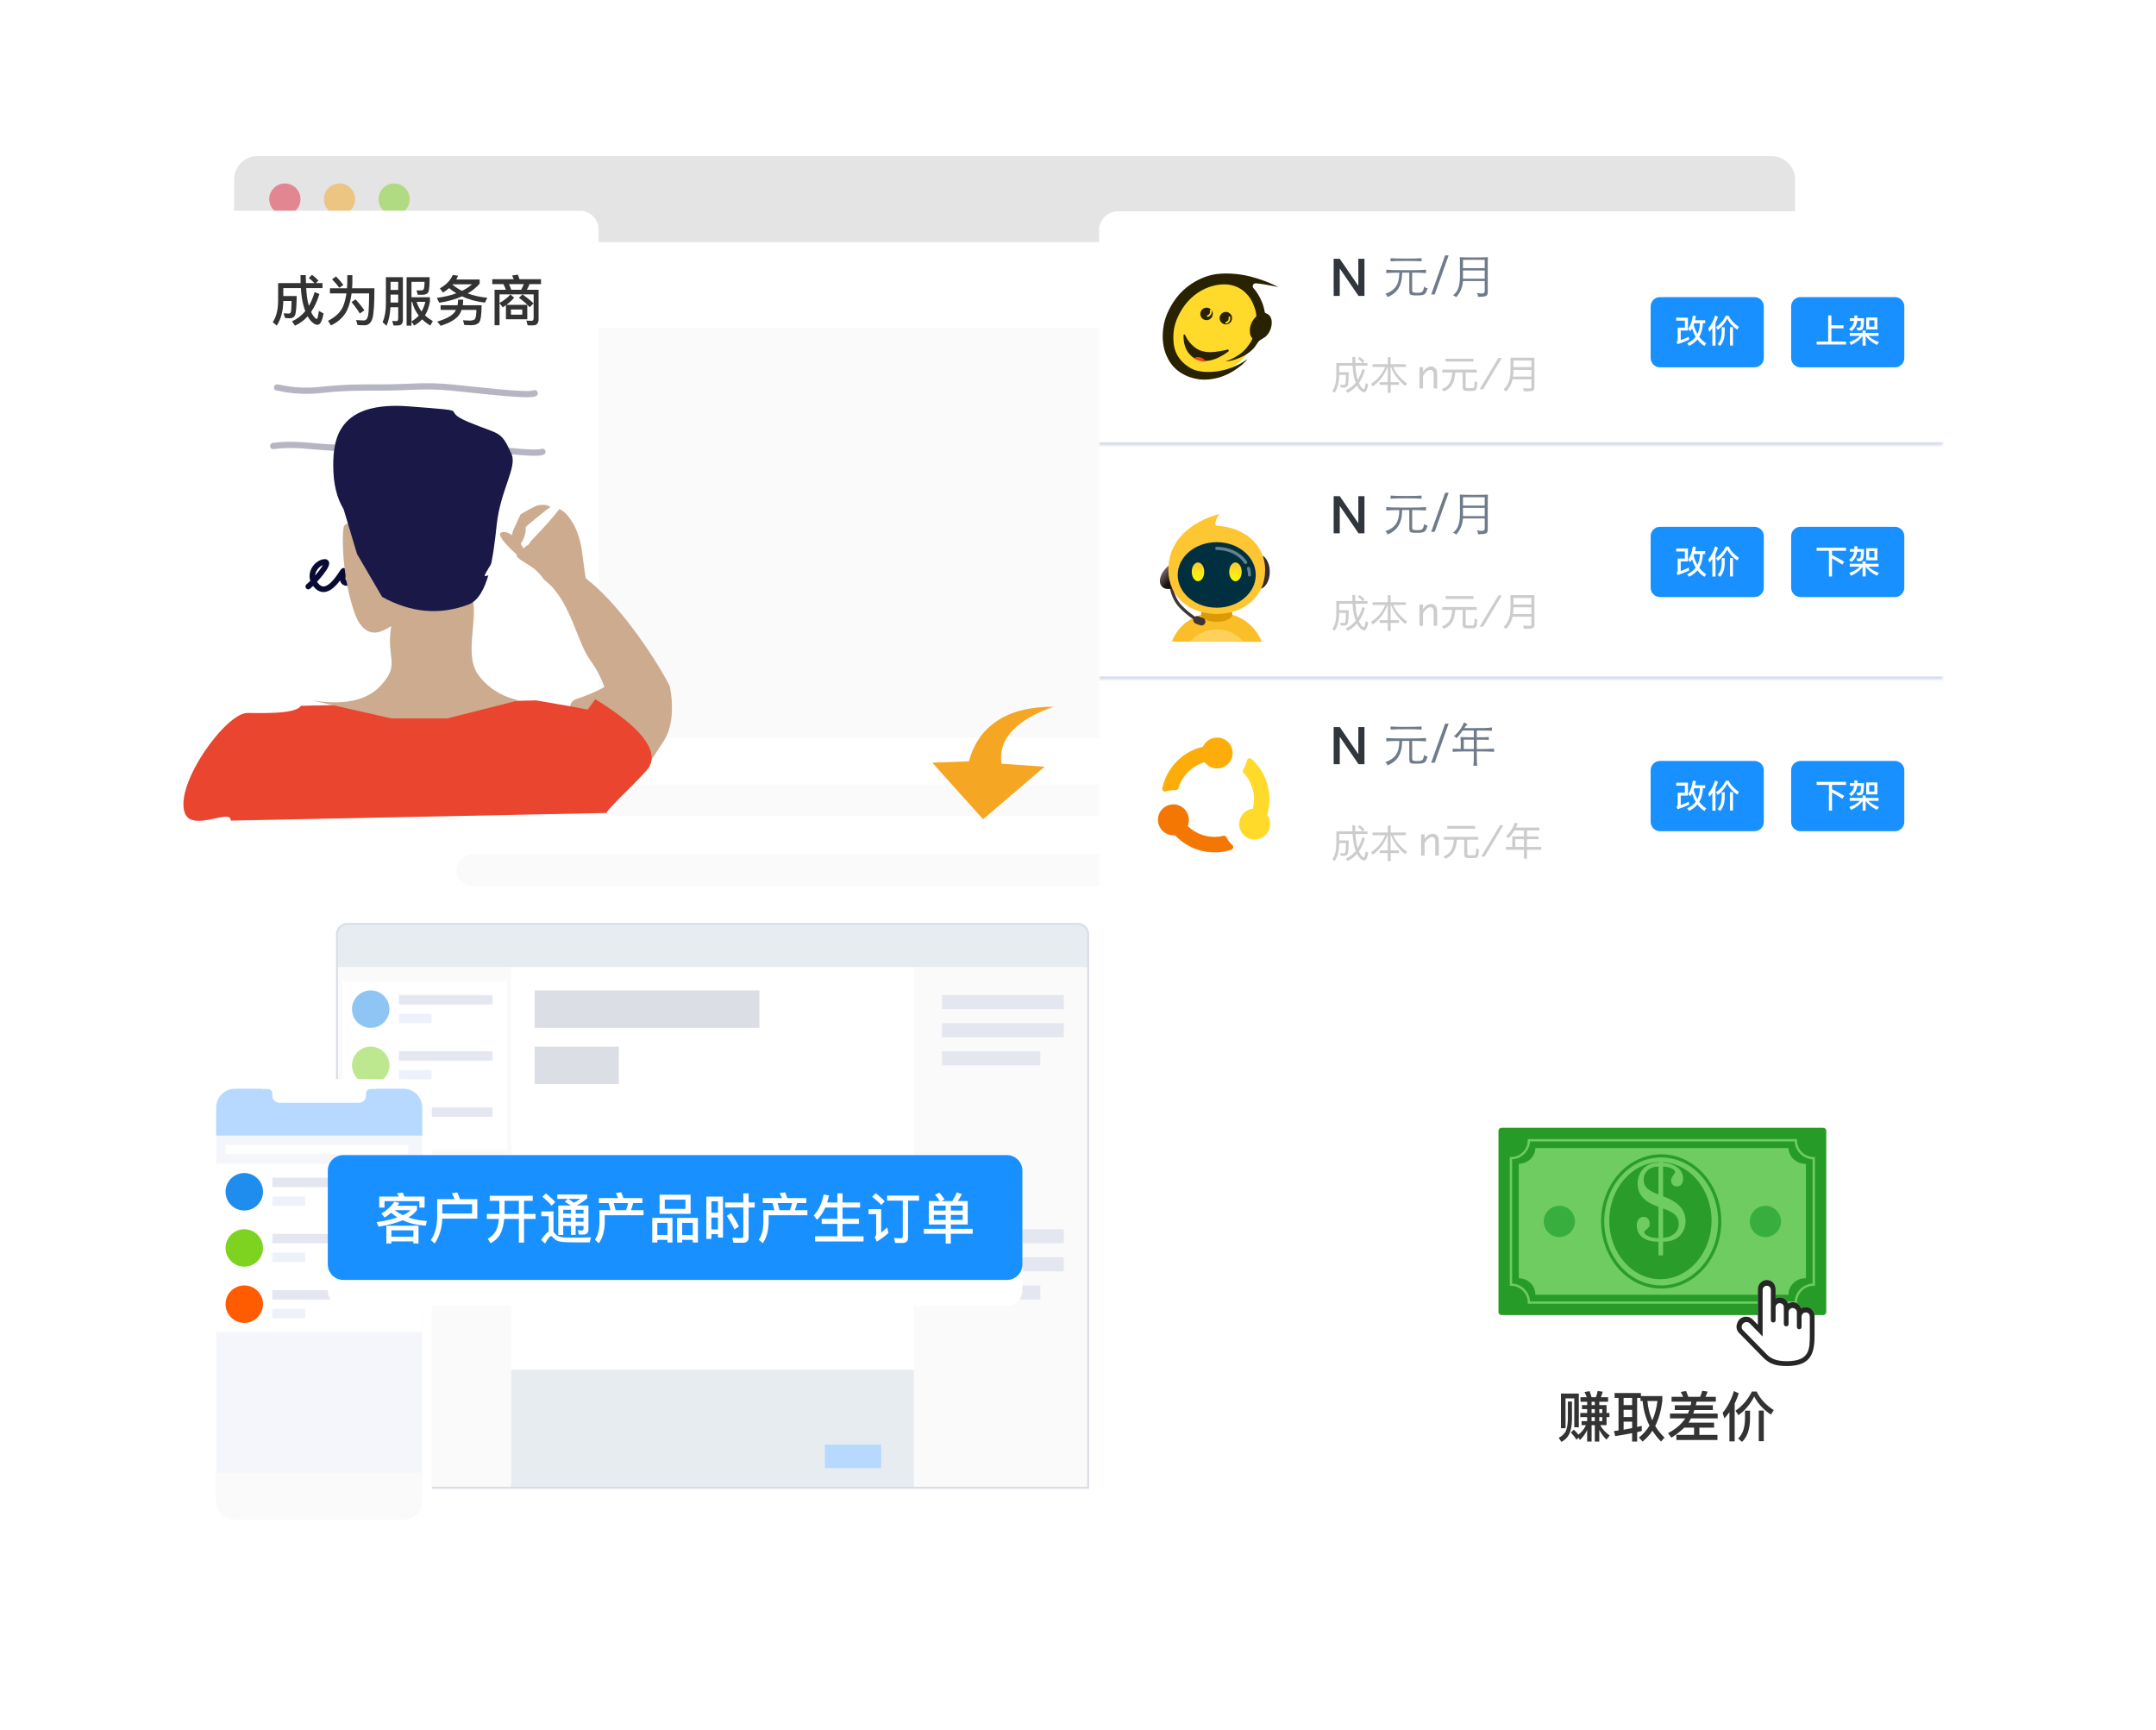 <svg width="663" height="532" viewBox="0 0 663 532" fill="none" xmlns="http://www.w3.org/2000/svg">
<g clip-path="url(#clip0_1185_11640)">
<g filter="url(#filter0_d_1185_11640)">
<path d="M544.8 46.8H79.2C75.224 46.8 72 50.023 72 54V400.472C72 404.448 75.224 407.672 79.2 407.672H544.8C548.776 407.672 552 404.448 552 400.472V54C552 50.023 548.776 46.8 544.8 46.8Z" fill="white"/>
</g>
<path d="M544.8 46.8H79.2C75.224 46.8 72 50.023 72 54V400.472C72 404.448 75.224 407.672 79.2 407.672H544.8C548.776 407.672 552 404.448 552 400.472V54C552 50.023 548.776 46.8 544.8 46.8Z" fill="white"/>
<path d="M376.801 100.8H148.801V226.8H376.801V100.8Z" fill="#FAFAFA"/>
<path d="M387.6 241.2H145.2C142.549 241.2 140.4 243.349 140.4 246C140.4 248.651 142.549 250.8 145.2 250.8H387.6C390.251 250.8 392.4 248.651 392.4 246C392.4 243.349 390.251 241.2 387.6 241.2Z" fill="#FAFAFA"/>
<path d="M387.6 262.8H145.2C142.549 262.8 140.4 264.949 140.4 267.6C140.4 270.251 142.549 272.4 145.2 272.4H387.6C390.251 272.4 392.4 270.251 392.4 267.6C392.4 264.949 390.251 262.8 387.6 262.8Z" fill="#FAFAFA"/>
<path d="M279.6 298.8H145.2C142.549 298.8 140.4 300.949 140.4 303.6C140.4 306.251 142.549 308.4 145.2 308.4H279.6C282.251 308.4 284.4 306.251 284.4 303.6C284.4 300.949 282.251 298.8 279.6 298.8Z" fill="#F2F2F2"/>
<path fill-rule="evenodd" clip-rule="evenodd" d="M79.2 48H544.8C548.776 48 552 51.224 552 55.2V74.464H72V55.2C72 51.224 75.224 48 79.2 48Z" fill="#E4E4E4"/>
<path opacity="0.5" d="M87.601 66.043C90.252 66.043 92.401 63.889 92.401 61.231C92.401 58.574 90.252 56.42 87.601 56.42C84.95 56.42 82.801 58.574 82.801 61.231C82.801 63.889 84.95 66.043 87.601 66.043Z" fill="#E1283E"/>
<path opacity="0.5" d="M104.4 66.043C107.051 66.043 109.2 63.889 109.2 61.231C109.2 58.574 107.051 56.42 104.4 56.42C101.749 56.42 99.6 58.574 99.6 61.231C99.6 63.889 101.749 66.043 104.4 66.043Z" fill="#F5A623"/>
<path opacity="0.5" d="M121.2 66.043C123.851 66.043 126 63.889 126 61.231C126 58.574 123.851 56.42 121.2 56.42C118.549 56.42 116.4 58.574 116.4 61.231C116.4 63.889 118.549 66.043 121.2 66.043Z" fill="#7ED321"/>
<g filter="url(#filter1_d_1185_11640)">
<path d="M591.84 64.8H344.16C340.979 64.8 338.4 67.379 338.4 70.56V275.04C338.4 278.221 340.979 280.8 344.16 280.8H591.84C595.021 280.8 597.6 278.221 597.6 275.04V70.56C597.6 67.379 595.021 64.8 591.84 64.8Z" fill="white"/>
</g>
<path d="M591.44 65H343.76C340.579 65 338 67.579 338 70.76V275.24C338 278.421 340.579 281 343.76 281H591.44C594.621 281 597.2 278.421 597.2 275.24V70.76C597.2 67.579 594.621 65 591.44 65Z" fill="white"/>
<path d="M436.508 119.444V112.899H437.598V114.329C437.91 113.825 438.287 113.43 438.729 113.145C439.17 112.86 439.612 112.717 440.053 112.717C440.44 112.717 440.791 112.821 441.108 113.028C441.424 113.231 441.645 113.499 441.77 113.831C441.899 114.163 441.963 114.815 441.963 115.788V119.444H440.873V115.653C440.873 115.024 440.842 114.61 440.78 114.411C440.721 114.208 440.61 114.042 440.446 113.913C440.285 113.784 440.11 113.719 439.918 113.719C439.535 113.719 439.123 113.901 438.682 114.264C438.244 114.628 437.883 115.083 437.598 115.63V119.444H436.508ZM449.791 114.212V118.844C449.791 119.888 450.079 120.2 451.171 120.2C451.399 120.2 452.659 120.2 452.899 120.2C453.955 120.2 454.195 119.636 454.291 117.572C454.051 117.5 453.655 117.344 453.451 117.176C453.403 119.024 453.331 119.336 452.839 119.336C452.539 119.336 451.495 119.336 451.279 119.336C450.811 119.336 450.715 119.264 450.715 118.844V114.212H449.791ZM443.515 113.672V114.548H454.111V113.672H443.515ZM444.559 110.3V111.176H453.091V110.3H444.559ZM446.587 114.344C446.407 116.684 446.023 118.676 443.371 119.672C443.575 119.84 443.839 120.164 443.935 120.38C446.803 119.24 447.331 117.032 447.535 114.344H446.587ZM456.073 119.719H455L460.783 110.081H461.821L456.073 119.719ZM465.05 110V110.876H471.314V110H465.05ZM465.05 112.892V113.756H471.362V112.892H465.05ZM464.954 115.796V116.66H471.302V115.796H464.954ZM464.498 110V113.708C464.498 115.64 464.294 118.076 462.362 119.768C462.554 119.9 462.914 120.224 463.046 120.416C465.11 118.616 465.41 115.784 465.41 113.708V110H464.498ZM470.918 110V119.072C470.918 119.336 470.822 119.42 470.546 119.432C470.27 119.432 469.286 119.444 468.29 119.408C468.446 119.66 468.614 120.092 468.674 120.356C469.97 120.356 470.762 120.344 471.23 120.188C471.686 120.032 471.854 119.72 471.854 119.084V110H470.918Z" fill="#CCCCCC"/>
<path d="M437.152 79.401V80.352C436.202 80.275 434.613 80.236 432.386 80.236C430.158 80.236 428.57 80.275 427.619 80.352V79.401C428.57 79.478 430.158 79.516 432.386 79.516C434.613 79.516 436.202 79.478 437.152 79.401ZM433.379 83.836H431.176C431.166 85.862 430.792 87.47 430.053 88.66C429.323 89.851 428.19 90.748 426.654 91.353C426.558 90.864 426.323 90.542 425.949 90.388C427.494 89.86 428.603 89.097 429.275 88.099C429.957 87.091 430.302 85.675 430.312 83.851C428.478 83.851 427.139 83.894 426.294 83.98V82.944C427.235 83.04 429.27 83.088 432.4 83.088C435.539 83.088 437.579 83.04 438.52 82.944V83.98C437.675 83.894 436.254 83.846 434.258 83.836V89.135C434.258 89.395 434.291 89.587 434.358 89.712C434.426 89.827 434.57 89.908 434.79 89.956C435.011 90.004 435.381 90.028 435.899 90.028C436.427 90.028 436.816 89.98 437.066 89.884C437.325 89.788 437.512 89.615 437.627 89.366C437.742 89.107 437.838 88.689 437.915 88.113C438.251 88.478 438.616 88.632 439.01 88.574C438.818 89.294 438.611 89.808 438.39 90.115C438.17 90.422 437.862 90.619 437.469 90.705C437.085 90.801 436.49 90.849 435.683 90.849C434.877 90.849 434.33 90.811 434.042 90.734C433.763 90.657 433.581 90.518 433.494 90.316C433.418 90.115 433.379 89.774 433.379 89.294V83.836ZM445.475 78.537L441.184 90.547H440.104L444.395 78.537H445.475ZM456.571 86.414H449.875C449.759 88.353 449.049 90.028 447.743 91.439C447.542 91.103 447.215 90.902 446.764 90.835C447.542 90.287 448.099 89.553 448.435 88.632C448.78 87.7 448.953 86.452 448.953 84.888V80.999C448.953 80.068 448.934 79.435 448.895 79.099C449.827 79.147 451.271 79.171 453.23 79.171C455.188 79.171 456.628 79.147 457.55 79.099C457.521 79.732 457.507 80.366 457.507 80.999V89.668C457.507 90.158 457.439 90.508 457.305 90.719C457.18 90.931 456.911 91.075 456.499 91.151C456.086 91.238 455.409 91.281 454.468 91.281C454.487 91.175 454.497 91.079 454.497 90.993C454.497 90.647 454.339 90.345 454.022 90.086C454.751 90.201 455.284 90.259 455.62 90.259C455.966 90.259 456.211 90.201 456.355 90.086C456.499 89.971 456.571 89.745 456.571 89.409V86.414ZM449.889 82.468H456.571V79.891H449.889V82.468ZM456.571 83.159H449.889V85.708H456.571V83.159Z" fill="#6F7B8A"/>
<path d="M437.152 152.402V153.352C436.202 153.275 434.613 153.237 432.386 153.237C430.158 153.237 428.57 153.275 427.619 153.352V152.402C428.57 152.478 430.158 152.517 432.386 152.517C434.613 152.517 436.202 152.478 437.152 152.402ZM433.379 156.837H431.176C431.166 158.862 430.792 160.47 430.053 161.661C429.323 162.851 428.19 163.749 426.654 164.354C426.558 163.864 426.323 163.542 425.949 163.389C427.494 162.861 428.603 162.098 429.275 161.099C429.957 160.091 430.302 158.675 430.312 156.851C428.478 156.851 427.139 156.894 426.294 156.981V155.944C427.235 156.04 429.27 156.088 432.4 156.088C435.539 156.088 437.579 156.04 438.52 155.944V156.981C437.675 156.894 436.254 156.846 434.258 156.837V162.136C434.258 162.395 434.291 162.587 434.358 162.712C434.426 162.827 434.57 162.909 434.79 162.957C435.011 163.005 435.381 163.029 435.899 163.029C436.427 163.029 436.816 162.981 437.066 162.885C437.325 162.789 437.512 162.616 437.627 162.366C437.742 162.107 437.838 161.69 437.915 161.114C438.251 161.478 438.616 161.632 439.01 161.574C438.818 162.294 438.611 162.808 438.39 163.115C438.17 163.422 437.862 163.619 437.469 163.706C437.085 163.802 436.49 163.85 435.683 163.85C434.877 163.85 434.33 163.811 434.042 163.734C433.763 163.658 433.581 163.518 433.494 163.317C433.418 163.115 433.379 162.774 433.379 162.294V156.837ZM445.475 151.538L441.184 163.547H440.104L444.395 151.538H445.475ZM456.571 159.414H449.875C449.759 161.354 449.049 163.029 447.743 164.44C447.542 164.104 447.215 163.902 446.764 163.835C447.542 163.288 448.099 162.554 448.435 161.632C448.78 160.701 448.953 159.453 448.953 157.888V154C448.953 153.069 448.934 152.435 448.895 152.099C449.827 152.147 451.271 152.171 453.23 152.171C455.188 152.171 456.628 152.147 457.55 152.099C457.521 152.733 457.507 153.366 457.507 154V162.669C457.507 163.158 457.439 163.509 457.305 163.72C457.18 163.931 456.911 164.075 456.499 164.152C456.086 164.238 455.409 164.282 454.468 164.282C454.487 164.176 454.497 164.08 454.497 163.994C454.497 163.648 454.339 163.346 454.022 163.086C454.751 163.202 455.284 163.259 455.62 163.259C455.966 163.259 456.211 163.202 456.355 163.086C456.499 162.971 456.571 162.746 456.571 162.41V159.414ZM449.889 155.469H456.571V152.891H449.889V155.469ZM456.571 156.16H449.889V158.709H456.571V156.16Z" fill="#6F7B8A"/>
<path d="M437.152 223.402V224.352C436.202 224.275 434.613 224.237 432.386 224.237C430.158 224.237 428.57 224.275 427.619 224.352V223.402C428.57 223.478 430.158 223.517 432.386 223.517C434.613 223.517 436.202 223.478 437.152 223.402ZM433.379 227.837H431.176C431.166 229.862 430.792 231.47 430.053 232.661C429.323 233.851 428.19 234.749 426.654 235.354C426.558 234.864 426.323 234.542 425.949 234.389C427.494 233.861 428.603 233.098 429.275 232.099C429.957 231.091 430.302 229.675 430.312 227.851C428.478 227.851 427.139 227.894 426.294 227.981V226.944C427.235 227.04 429.27 227.088 432.4 227.088C435.539 227.088 437.579 227.04 438.52 226.944V227.981C437.675 227.894 436.254 227.846 434.258 227.837V233.136C434.258 233.395 434.291 233.587 434.358 233.712C434.426 233.827 434.57 233.909 434.79 233.957C435.011 234.005 435.381 234.029 435.899 234.029C436.427 234.029 436.816 233.981 437.066 233.885C437.325 233.789 437.512 233.616 437.627 233.366C437.742 233.107 437.838 232.69 437.915 232.114C438.251 232.478 438.616 232.632 439.01 232.574C438.818 233.294 438.611 233.808 438.39 234.115C438.17 234.422 437.862 234.619 437.469 234.706C437.085 234.802 436.49 234.85 435.683 234.85C434.877 234.85 434.33 234.811 434.042 234.734C433.763 234.658 433.581 234.518 433.494 234.317C433.418 234.115 433.379 233.774 433.379 233.294V227.837ZM445.475 222.538L441.184 234.547H440.104L444.395 222.538H445.475ZM450.292 223.906C453.604 223.906 455.702 223.896 456.585 223.877C457.468 223.848 458.198 223.786 458.774 223.69V224.726C458.611 224.669 457.065 224.64 454.137 224.64V226.728C455.999 226.728 457.228 226.699 457.823 226.642V227.52C457.324 227.482 456.095 227.462 454.137 227.462V230.342C456.307 230.342 458.078 230.304 459.451 230.227V231.178C458.059 231.101 456.287 231.062 454.137 231.062V233.05C454.137 233.808 454.18 234.619 454.267 235.483H453.086C453.172 234.619 453.215 233.808 453.215 233.05V231.062C449.99 231.062 447.82 231.101 446.707 231.178V230.227C447.369 230.275 448.199 230.304 449.198 230.314V228.456C449.198 227.678 449.164 227.074 449.097 226.642C449.913 226.699 451.286 226.728 453.215 226.728V224.64H449.803C449.131 225.6 448.511 226.382 447.945 226.987C447.695 226.718 447.412 226.517 447.095 226.382C448.526 225.192 449.567 223.752 450.22 222.062C450.431 222.312 450.729 222.499 451.113 222.624C451.209 222.653 451.257 222.72 451.257 222.826C451.257 222.922 451.209 222.974 451.113 222.984C451.027 222.994 450.935 223.046 450.839 223.142C450.753 223.238 450.571 223.493 450.292 223.906ZM453.215 227.462H450.134V230.342H453.215V227.462Z" fill="#6F7B8A"/>
<path d="M418.128 109.76L417.576 110.288C418.188 110.756 418.668 111.2 419.028 111.632H416.784C416.76 111.056 416.748 110.444 416.748 109.772H415.86C415.86 110.42 415.872 111.032 415.896 111.632H410.94V115.628C410.904 117.584 410.508 119.108 409.74 120.212L410.4 120.8C411.288 119.504 411.768 117.776 411.816 115.628V115.268H413.892C413.868 116.588 413.832 117.452 413.76 117.86C413.688 118.196 413.52 118.376 413.256 118.388C412.932 118.388 412.536 118.376 412.068 118.352L412.332 119.132C412.716 119.156 413.064 119.18 413.352 119.18C413.952 119.156 414.324 118.892 414.48 118.376C414.636 117.788 414.732 116.48 414.756 114.452H411.816V112.46H415.932C416.028 113.96 416.196 115.22 416.46 116.228C416.592 116.744 416.748 117.224 416.916 117.668C416.088 118.712 415.068 119.504 413.868 120.044L414.348 120.764C415.476 120.26 416.46 119.528 417.3 118.544C417.48 118.916 417.684 119.252 417.9 119.54C418.476 120.26 419.016 120.62 419.52 120.62C420.06 120.62 420.468 119.816 420.756 118.22L419.976 117.788C419.796 119.024 419.592 119.648 419.376 119.66C419.136 119.66 418.812 119.372 418.416 118.796C418.224 118.52 418.044 118.184 417.876 117.8C418.644 116.72 419.268 115.376 419.748 113.792L418.968 113.456C418.596 114.74 418.116 115.868 417.516 116.828C417.432 116.564 417.348 116.288 417.276 115.988C417.06 115.124 416.904 113.948 416.82 112.46H420.516V111.632H419.052L419.604 111.08C419.196 110.636 418.704 110.192 418.128 109.76ZM422.064 112.004V112.832H425.988C425.1 114.956 423.66 116.696 421.644 118.04L422.136 118.844C424.272 117.272 425.784 115.268 426.672 112.832H426.756V117.512H424.284V118.34H426.756V120.8H427.644V118.34H430.212V117.512H427.644V112.832H427.74C428.556 115.004 430.02 116.96 432.132 118.688L432.72 117.944C430.656 116.444 429.216 114.74 428.412 112.832H432.324V112.004H427.644V109.832H426.756V112.004H422.064Z" fill="#CCCCCC"/>
<path d="M436.508 192.444V185.899H437.598V187.329C437.91 186.825 438.287 186.43 438.729 186.145C439.17 185.86 439.612 185.717 440.053 185.717C440.44 185.717 440.791 185.821 441.108 186.028C441.424 186.231 441.645 186.499 441.77 186.831C441.899 187.163 441.963 187.815 441.963 188.788V192.444H440.873V188.653C440.873 188.024 440.842 187.61 440.78 187.411C440.721 187.208 440.61 187.042 440.446 186.913C440.285 186.784 440.11 186.719 439.918 186.719C439.535 186.719 439.123 186.901 438.682 187.264C438.244 187.628 437.883 188.083 437.598 188.63V192.444H436.508ZM449.791 187.212V191.844C449.791 192.888 450.079 193.2 451.171 193.2C451.399 193.2 452.659 193.2 452.899 193.2C453.955 193.2 454.195 192.636 454.291 190.572C454.051 190.5 453.655 190.344 453.451 190.176C453.403 192.024 453.331 192.336 452.839 192.336C452.539 192.336 451.495 192.336 451.279 192.336C450.811 192.336 450.715 192.264 450.715 191.844V187.212H449.791ZM443.515 186.672V187.548H454.111V186.672H443.515ZM444.559 183.3V184.176H453.091V183.3H444.559ZM446.587 187.344C446.407 189.684 446.023 191.676 443.371 192.672C443.575 192.84 443.839 193.164 443.935 193.38C446.803 192.24 447.331 190.032 447.535 187.344H446.587ZM456.073 192.719H455L460.783 183.081H461.821L456.073 192.719ZM465.05 183V183.876H471.314V183H465.05ZM465.05 185.892V186.756H471.362V185.892H465.05ZM464.954 188.796V189.66H471.302V188.796H464.954ZM464.498 183V186.708C464.498 188.64 464.294 191.076 462.362 192.768C462.554 192.9 462.914 193.224 463.046 193.416C465.11 191.616 465.41 188.784 465.41 186.708V183H464.498ZM470.918 183V192.072C470.918 192.336 470.822 192.42 470.546 192.432C470.27 192.432 469.286 192.444 468.29 192.408C468.446 192.66 468.614 193.092 468.674 193.356C469.97 193.356 470.762 193.344 471.23 193.188C471.686 193.032 471.854 192.72 471.854 192.084V183H470.918Z" fill="#CCCCCC"/>
<path d="M418.128 182.96L417.576 183.488C418.188 183.956 418.668 184.4 419.028 184.832H416.784C416.76 184.256 416.748 183.644 416.748 182.972H415.86C415.86 183.62 415.872 184.232 415.896 184.832H410.94V188.828C410.904 190.784 410.508 192.308 409.74 193.412L410.4 194C411.288 192.704 411.768 190.976 411.816 188.828V188.468H413.892C413.868 189.788 413.832 190.652 413.76 191.06C413.688 191.396 413.52 191.576 413.256 191.588C412.932 191.588 412.536 191.576 412.068 191.552L412.332 192.332C412.716 192.356 413.064 192.38 413.352 192.38C413.952 192.356 414.324 192.092 414.48 191.576C414.636 190.988 414.732 189.68 414.756 187.652H411.816V185.66H415.932C416.028 187.16 416.196 188.42 416.46 189.428C416.592 189.944 416.748 190.424 416.916 190.868C416.088 191.912 415.068 192.704 413.868 193.244L414.348 193.964C415.476 193.46 416.46 192.728 417.3 191.744C417.48 192.116 417.684 192.452 417.9 192.74C418.476 193.46 419.016 193.82 419.52 193.82C420.06 193.82 420.468 193.016 420.756 191.42L419.976 190.988C419.796 192.224 419.592 192.848 419.376 192.86C419.136 192.86 418.812 192.572 418.416 191.996C418.224 191.72 418.044 191.384 417.876 191C418.644 189.92 419.268 188.576 419.748 186.992L418.968 186.656C418.596 187.94 418.116 189.068 417.516 190.028C417.432 189.764 417.348 189.488 417.276 189.188C417.06 188.324 416.904 187.148 416.82 185.66H420.516V184.832H419.052L419.604 184.28C419.196 183.836 418.704 183.392 418.128 182.96ZM422.064 185.204V186.032H425.988C425.1 188.156 423.66 189.896 421.644 191.24L422.136 192.044C424.272 190.472 425.784 188.468 426.672 186.032H426.756V190.712H424.284V191.54H426.756V194H427.644V191.54H430.212V190.712H427.644V186.032H427.74C428.556 188.204 430.02 190.16 432.132 191.888L432.72 191.144C430.656 189.644 429.216 187.94 428.412 186.032H432.324V185.204H427.644V183.032H426.756V185.204H422.064Z" fill="#CCCCCC"/>
<path d="M437 263.116V256.571H438.09V258.001C438.402 257.497 438.779 257.102 439.221 256.817C439.662 256.532 440.104 256.389 440.545 256.389C440.932 256.389 441.283 256.493 441.6 256.7C441.916 256.903 442.137 257.171 442.262 257.503C442.391 257.835 442.455 258.487 442.455 259.46V263.116H441.365V259.325C441.365 258.696 441.334 258.282 441.272 258.083C441.213 257.88 441.102 257.714 440.938 257.585C440.777 257.456 440.602 257.391 440.41 257.391C440.027 257.391 439.615 257.573 439.174 257.936C438.736 258.3 438.375 258.755 438.09 259.302V263.116H437ZM450.283 257.884V262.516C450.283 263.56 450.571 263.872 451.663 263.872C451.891 263.872 453.151 263.872 453.391 263.872C454.447 263.872 454.687 263.308 454.783 261.244C454.543 261.172 454.147 261.016 453.943 260.848C453.895 262.696 453.823 263.008 453.331 263.008C453.031 263.008 451.987 263.008 451.771 263.008C451.303 263.008 451.207 262.936 451.207 262.516V257.884H450.283ZM444.007 257.344V258.22H454.603V257.344H444.007ZM445.051 253.972V254.848H453.583V253.972H445.051ZM447.079 258.016C446.899 260.356 446.515 262.348 443.863 263.344C444.067 263.512 444.331 263.836 444.427 264.052C447.295 262.912 447.823 260.704 448.027 258.016H447.079ZM456.565 263.391H455.492L461.275 253.753H462.313L456.565 263.391ZM465.83 253C465.242 254.62 464.246 256.18 463.106 257.176C463.334 257.296 463.706 257.596 463.886 257.752C465.002 256.672 466.07 255.004 466.73 253.228L465.83 253ZM465.638 254.488L465.206 255.364H473.378V254.488H465.638ZM465.05 257.212V260.896H465.95V258.052H473.114V257.212H465.05ZM463.07 260.44V261.316H473.942V260.44H463.07ZM468.65 254.944V264.088H469.574V254.944H468.65Z" fill="#CCCCCC"/>
<path d="M418.128 253.76L417.576 254.288C418.188 254.756 418.668 255.2 419.028 255.632H416.784C416.76 255.056 416.748 254.444 416.748 253.772H415.86C415.86 254.42 415.872 255.032 415.896 255.632H410.94V259.628C410.904 261.584 410.508 263.108 409.74 264.212L410.4 264.8C411.288 263.504 411.768 261.776 411.816 259.628V259.268H413.892C413.868 260.588 413.832 261.452 413.76 261.86C413.688 262.196 413.52 262.376 413.256 262.388C412.932 262.388 412.536 262.376 412.068 262.352L412.332 263.132C412.716 263.156 413.064 263.18 413.352 263.18C413.952 263.156 414.324 262.892 414.48 262.376C414.636 261.788 414.732 260.48 414.756 258.452H411.816V256.46H415.932C416.028 257.96 416.196 259.22 416.46 260.228C416.592 260.744 416.748 261.224 416.916 261.668C416.088 262.712 415.068 263.504 413.868 264.044L414.348 264.764C415.476 264.26 416.46 263.528 417.3 262.544C417.48 262.916 417.684 263.252 417.9 263.54C418.476 264.26 419.016 264.62 419.52 264.62C420.06 264.62 420.468 263.816 420.756 262.22L419.976 261.788C419.796 263.024 419.592 263.648 419.376 263.66C419.136 263.66 418.812 263.372 418.416 262.796C418.224 262.52 418.044 262.184 417.876 261.8C418.644 260.72 419.268 259.376 419.748 257.792L418.968 257.456C418.596 258.74 418.116 259.868 417.516 260.828C417.432 260.564 417.348 260.288 417.276 259.988C417.06 259.124 416.904 257.948 416.82 256.46H420.516V255.632H419.052L419.604 255.08C419.196 254.636 418.704 254.192 418.128 253.76ZM422.064 256.004V256.832H425.988C425.1 258.956 423.66 260.696 421.644 262.04L422.136 262.844C424.272 261.272 425.784 259.268 426.672 256.832H426.756V261.512H424.284V262.34H426.756V264.8H427.644V262.34H430.212V261.512H427.644V256.832H427.74C428.556 259.004 430.02 260.96 432.132 262.688L432.72 261.944C430.656 260.444 429.216 258.74 428.412 256.832H432.324V256.004H427.644V253.832H426.756V256.004H422.064Z" fill="#CCCCCC"/>
<path d="M539.52 91.364H510.48C508.889 91.364 507.6 92.654 507.6 94.244V110.084C507.6 111.675 508.889 112.964 510.48 112.964H539.52C541.11 112.964 542.4 111.675 542.4 110.084V94.244C542.4 92.654 541.11 91.364 539.52 91.364Z" fill="#1890FF"/>
<path d="M539.52 162H510.48C508.889 162 507.6 163.289 507.6 164.88V180.72C507.6 182.311 508.889 183.6 510.48 183.6H539.52C541.11 183.6 542.4 182.311 542.4 180.72V164.88C542.4 163.289 541.11 162 539.52 162Z" fill="#1890FF"/>
<path d="M539.52 234H510.48C508.889 234 507.6 235.289 507.6 236.88V252.72C507.6 254.311 508.889 255.6 510.48 255.6H539.52C541.11 255.6 542.4 254.311 542.4 252.72V236.88C542.4 235.289 541.11 234 539.52 234Z" fill="#1890FF"/>
<path d="M582.721 91.364H553.681C552.09 91.364 550.801 92.654 550.801 94.244V110.084C550.801 111.675 552.09 112.964 553.681 112.964H582.721C584.311 112.964 585.601 111.675 585.601 110.084V94.244C585.601 92.654 584.311 91.364 582.721 91.364Z" fill="#1890FF"/>
<path d="M582.721 162H553.681C552.09 162 550.801 163.289 550.801 164.88V180.72C550.801 182.311 552.09 183.6 553.681 183.6H582.721C584.311 183.6 585.601 182.311 585.601 180.72V164.88C585.601 163.289 584.311 162 582.721 162Z" fill="#1890FF"/>
<path d="M582.721 234H553.681C552.09 234 550.801 235.289 550.801 236.88V252.72C550.801 254.311 552.09 255.6 553.681 255.6H582.721C584.311 255.6 585.601 254.311 585.601 252.72V236.88C585.601 235.289 584.311 234 582.721 234Z" fill="#1890FF"/>
<path d="M521.009 99.379H522.743C522.713 100.649 522.461 101.768 521.977 102.716C521.513 101.909 521.13 100.972 520.828 99.893C520.888 99.732 520.949 99.56 521.009 99.379ZM523.67 99.379H524.376V98.472H521.271C521.362 98.069 521.443 97.645 521.523 97.202L520.586 97.04C520.344 98.754 519.87 100.115 519.165 101.123L519.749 101.869C519.951 101.607 520.132 101.314 520.314 101.012C520.626 101.96 521.009 102.816 521.453 103.572C520.808 104.419 519.941 105.084 518.832 105.568L519.417 106.354C520.465 105.85 521.322 105.195 521.987 104.379C522.592 105.215 523.318 105.881 524.154 106.375L524.699 105.568C523.882 105.094 523.166 104.439 522.541 103.592C523.227 102.443 523.6 101.042 523.67 99.379ZM516.846 104.58V101.647H519.064V97.675H515.465V98.593H518.126V100.76H515.919V104.409C515.919 104.732 515.798 104.933 515.576 105.024L515.858 105.85C517.169 105.427 518.368 104.953 519.437 104.439L519.306 103.562C518.459 103.965 517.643 104.308 516.846 104.58ZM526.573 100.901V106.294H527.541V99.308C527.843 98.704 528.095 98.079 528.297 97.423L527.4 97C526.956 98.532 526.261 99.873 525.323 101.022L525.646 102.05C525.969 101.687 526.281 101.304 526.573 100.901ZM531.986 100.599V106.254H532.914V100.599H531.986ZM529.446 100.629V102.121C529.426 103.794 529.003 105.004 528.176 105.76L528.892 106.385C529.859 105.488 530.353 104.066 530.374 102.121V100.629H529.446ZM530.716 97.091C530.011 98.542 529.003 99.722 527.692 100.629L528.227 101.445C529.406 100.639 530.384 99.49 531.15 98.008C531.825 99.329 532.853 100.437 534.224 101.345L534.758 100.528C533.267 99.54 532.208 98.401 531.593 97.091H530.716Z" fill="white"/>
<path d="M521.009 170.379H522.743C522.713 171.649 522.461 172.768 521.977 173.715C521.513 172.909 521.13 171.972 520.828 170.893C520.888 170.732 520.949 170.56 521.009 170.379ZM523.67 170.379H524.376V169.472H521.271C521.362 169.069 521.443 168.645 521.523 168.202L520.586 168.04C520.344 169.754 519.87 171.115 519.165 172.123L519.749 172.869C519.951 172.607 520.132 172.314 520.314 172.012C520.626 172.959 521.009 173.816 521.453 174.572C520.808 175.419 519.941 176.084 518.832 176.568L519.417 177.354C520.465 176.85 521.322 176.195 521.987 175.379C522.592 176.215 523.318 176.881 524.154 177.375L524.699 176.568C523.882 176.094 523.166 175.439 522.541 174.592C523.227 173.443 523.6 172.042 523.67 170.379ZM516.846 175.58V172.647H519.064V168.675H515.465V169.593H518.126V171.76H515.919V175.409C515.919 175.731 515.798 175.933 515.576 176.024L515.858 176.85C517.169 176.427 518.368 175.953 519.437 175.439L519.306 174.562C518.459 174.965 517.643 175.308 516.846 175.58ZM526.573 171.901V177.294H527.541V170.308C527.843 169.704 528.095 169.079 528.297 168.423L527.4 168C526.956 169.532 526.261 170.873 525.323 172.022L525.646 173.05C525.969 172.687 526.281 172.304 526.573 171.901ZM531.986 171.599V177.254H532.914V171.599H531.986ZM529.446 171.629V173.121C529.426 174.794 529.003 176.004 528.176 176.76L528.892 177.385C529.859 176.487 530.353 175.066 530.374 173.121V171.629H529.446ZM530.716 168.091C530.011 169.542 529.003 170.722 527.692 171.629L528.227 172.445C529.406 171.639 530.384 170.49 531.15 169.008C531.825 170.329 532.853 171.437 534.224 172.345L534.758 171.528C533.267 170.54 532.208 169.401 531.593 168.091H530.716Z" fill="white"/>
<path d="M521.009 242.379H522.743C522.713 243.649 522.461 244.768 521.977 245.715C521.513 244.909 521.13 243.972 520.828 242.893C520.888 242.732 520.949 242.56 521.009 242.379ZM523.67 242.379H524.376V241.472H521.271C521.362 241.069 521.443 240.645 521.523 240.202L520.586 240.04C520.344 241.754 519.87 243.115 519.165 244.123L519.749 244.869C519.951 244.607 520.132 244.314 520.314 244.012C520.626 244.959 521.009 245.816 521.453 246.572C520.808 247.419 519.941 248.084 518.832 248.568L519.417 249.354C520.465 248.85 521.322 248.195 521.987 247.379C522.592 248.215 523.318 248.881 524.154 249.375L524.699 248.568C523.882 248.094 523.166 247.439 522.541 246.592C523.227 245.443 523.6 244.042 523.67 242.379ZM516.846 247.58V244.647H519.064V240.675H515.465V241.593H518.126V243.76H515.919V247.409C515.919 247.731 515.798 247.933 515.576 248.024L515.858 248.85C517.169 248.427 518.368 247.953 519.437 247.439L519.306 246.562C518.459 246.965 517.643 247.308 516.846 247.58ZM526.573 243.901V249.294H527.541V242.308C527.843 241.704 528.095 241.079 528.297 240.423L527.4 240C526.956 241.532 526.261 242.873 525.323 244.022L525.646 245.05C525.969 244.687 526.281 244.304 526.573 243.901ZM531.986 243.599V249.254H532.914V243.599H531.986ZM529.446 243.629V245.121C529.426 246.794 529.003 248.004 528.176 248.76L528.892 249.385C529.859 248.487 530.353 247.066 530.374 245.121V243.629H529.446ZM530.716 240.091C530.011 241.542 529.003 242.722 527.692 243.629L528.227 244.445C529.406 243.639 530.384 242.49 531.15 241.008C531.825 242.329 532.853 243.437 534.224 244.345L534.758 243.528C533.267 242.54 532.208 241.401 531.593 240.091H530.716Z" fill="white"/>
<path d="M562.192 97V105.014H558.654V105.94H567.686V105.014H563.18V100.962H566.91V100.035H563.18V97H562.192ZM573.895 97.635V101.314H577.312V97.635H573.895ZM576.405 100.448H574.802V98.492H576.405V100.448ZM570.246 97.03V97.867H568.875V98.694H570.176C569.994 99.793 569.47 100.628 568.593 101.193L569.309 101.818C570.327 101.112 570.932 100.074 571.123 98.694H572.262C572.252 99.63 572.202 100.205 572.121 100.427C572.04 100.648 571.829 100.76 571.496 100.77C571.345 100.75 571.153 100.73 570.911 100.71L571.153 101.576C571.375 101.606 571.557 101.627 571.718 101.627C572.262 101.627 572.635 101.445 572.857 101.092C573.069 100.739 573.179 99.662 573.2 97.867H571.184V97.03H570.246ZM568.815 102.393V103.289H571.94C571.214 104.055 570.125 104.692 568.684 105.196L569.228 106.082C570.841 105.346 572.02 104.418 572.766 103.289V106.284H573.714V103.289C574.399 104.307 575.538 105.236 577.151 106.072L577.816 105.235C576.324 104.66 575.236 104.015 574.54 103.289H577.675V102.393H573.714V101.646H572.766V102.393H568.815Z" fill="white"/>
<path d="M558.645 168.433V169.371H562.415V177.273H563.373V171.709C564.219 172.143 565.278 172.778 566.548 173.604L567.122 172.737C565.852 171.971 564.602 171.286 563.373 170.691V169.371H567.667V168.433H558.645ZM573.896 168.604V172.284H577.313V168.604H573.896ZM576.406 171.417H574.803V169.461H576.406V171.417ZM570.247 168V168.836H568.876V169.663H570.177C569.995 170.762 569.471 171.598 568.594 172.163L569.31 172.788C570.328 172.082 570.933 171.044 571.124 169.663H572.263C572.253 170.6 572.203 171.175 572.122 171.397C572.041 171.618 571.83 171.729 571.497 171.739C571.346 171.719 571.154 171.699 570.912 171.679L571.154 172.546C571.376 172.576 571.558 172.596 571.719 172.596C572.263 172.596 572.636 172.415 572.858 172.062C573.07 171.709 573.18 170.631 573.201 168.836H571.185V168H570.247ZM568.816 173.362V174.259H571.941C571.215 175.025 570.126 175.66 568.685 176.164L569.229 177.052C570.842 176.316 572.021 175.388 572.767 174.259V177.253H573.715V174.259C574.4 175.277 575.539 176.205 577.152 177.041L577.817 176.205C576.325 175.63 575.237 174.985 574.541 174.259H577.676V173.362H573.715V172.616H572.767V173.362H568.816Z" fill="white"/>
<path d="M558.645 240.433V241.371H562.415V249.273H563.373V243.709C564.219 244.143 565.278 244.778 566.548 245.604L567.122 244.737C565.852 243.971 564.602 243.286 563.373 242.691V241.371H567.667V240.433H558.645ZM573.896 240.604V244.284H577.313V240.604H573.896ZM576.406 243.417H574.803V241.461H576.406V243.417ZM570.247 240V240.836H568.876V241.663H570.177C569.995 242.762 569.471 243.598 568.594 244.163L569.31 244.788C570.328 244.082 570.933 243.044 571.124 241.663H572.263C572.253 242.6 572.203 243.175 572.122 243.397C572.041 243.618 571.83 243.729 571.497 243.739C571.346 243.719 571.154 243.699 570.912 243.679L571.154 244.546C571.376 244.576 571.558 244.596 571.719 244.596C572.263 244.596 572.636 244.415 572.858 244.062C573.07 243.709 573.18 242.631 573.201 240.836H571.185V240H570.247ZM568.816 245.362V246.259H571.941C571.215 247.025 570.126 247.66 568.685 248.164L569.229 249.052C570.842 248.316 572.021 247.388 572.767 246.259V249.253H573.715V246.259C574.4 247.277 575.539 248.205 577.152 249.041L577.817 248.205C576.325 247.63 575.237 246.985 574.541 246.259H577.676V245.362H573.715V244.616H572.767V245.362H568.816Z" fill="white"/>
<g filter="url(#filter2_d_1185_11640)">
<path d="M391.2 77.364H357.6C353.623 77.364 350.4 80.588 350.4 84.564V118.164C350.4 122.141 353.623 125.364 357.6 125.364H391.2C395.176 125.364 398.4 122.141 398.4 118.164V84.564C398.4 80.588 395.176 77.364 391.2 77.364Z" fill="white"/>
</g>
<path d="M390.8 77H357.2C353.223 77 350 80.224 350 84.2V117.8C350 121.777 353.223 125 357.2 125H390.8C394.776 125 398 121.777 398 117.8V84.2C398 80.224 394.776 77 390.8 77Z" fill="white"/>
<path d="M365.361 113.199C371.301 117.033 379.723 114.619 384.175 107.804C388.626 100.991 387.418 92.358 381.479 88.523C375.539 84.689 367.117 87.103 362.665 93.918C358.214 100.73 359.422 109.364 365.361 113.199Z" fill="#FFDA2A"/>
<path d="M393.064 88.27C390.678 86.991 387.907 85.932 384.752 85.094C380.881 84.065 376.088 83.788 372.856 84.491C369.621 85.197 365.675 87.12 362.687 90.469C359.891 93.603 358.362 97.318 357.9 99.766C357.087 104.064 357.802 107.298 358.712 109.357C359.318 110.729 360.481 113.035 363.354 114.792C364.514 115.502 367.044 116.682 370.134 116.739C373.834 116.806 377.065 115.449 379.021 114.25C381.149 112.947 382.676 111.672 383.602 110.424C381.366 112.043 378.833 113.205 376.149 113.842C372.7 114.663 368.731 114.607 366.375 113.341C363.696 111.902 361.27 109.39 360.899 105.439C360.467 100.853 361.793 97.935 363.313 95.369C364.757 92.931 367.214 90.263 370.704 88.716C373.669 87.4 376.431 87.259 378.281 87.6C380.356 87.983 382.704 89.066 384.57 91.912C385.224 92.911 385.944 94.911 386.126 95.661C386.24 96.126 386.32 96.61 386.366 97.117C386.372 97.189 386.346 97.261 386.295 97.312C385.614 97.987 385.117 98.703 384.799 99.459C384.479 100.22 384.244 101.104 384.377 102.384C384.434 102.938 384.656 103.472 385.043 103.987C385.086 104.044 385.102 104.117 385.086 104.188C384.998 104.571 384.718 105.093 384.244 105.751C383.48 106.815 382.742 107.92 380.881 109.173C379.636 110.009 378.281 110.666 376.854 111.125C377.949 111.079 379.058 110.846 380.182 110.424C381.869 109.791 383.255 109.153 384.839 107.786C386.419 106.421 386.547 105.184 387.585 104.533C388.624 103.883 389.275 103.722 390.14 102.384C390.874 101.25 391.324 99.532 390.946 98.107C390.709 97.214 390.112 96.599 389.154 96.261C389.045 96.222 388.965 96.128 388.944 96.014C388.818 95.287 388.648 94.569 388.436 93.863C388.13 92.874 387.21 90.83 386.175 89.467C385.946 89.17 385.707 88.881 385.456 88.602C385.214 88.33 385.161 87.938 385.322 87.612C385.484 87.285 385.827 87.09 386.189 87.119C386.967 87.181 387.731 87.275 388.48 87.4C389.941 87.644 391.469 87.934 393.064 88.27Z" fill="#282200"/>
<path d="M370.064 98.184C370.659 98.532 371.394 98.535 371.991 98.192C372.589 97.849 372.957 97.212 372.955 96.523C372.953 95.834 372.583 95.199 371.984 94.859C371.067 94.337 369.9 94.654 369.373 95.568C368.845 96.482 369.154 97.65 370.064 98.184Z" fill="#282200"/>
<path d="M375.3 96.874C374.957 97.468 374.957 98.2 375.3 98.794C375.643 99.388 376.277 99.754 376.963 99.754C377.649 99.754 378.283 99.388 378.626 98.794C378.969 98.2 378.969 97.468 378.626 96.874C378.283 96.28 377.649 95.914 376.963 95.914C376.277 95.914 375.643 96.28 375.3 96.874Z" fill="#282200"/>
<path d="M364.35 102.87C364.779 103.702 365.076 104.241 365.242 104.486C366.072 105.715 367.673 107.438 369.64 107.954C371.609 108.469 373.051 108.348 375.332 107.954C376.129 107.816 376.845 107.663 377.48 107.494C377.627 107.457 377.78 107.528 377.847 107.666C377.913 107.803 377.875 107.969 377.755 108.063C377.314 108.404 376.776 108.77 376.141 109.162C374.473 110.189 372.621 110.995 370.327 110.995C368.171 110.988 366.18 109.831 365.091 107.954C364.26 106.564 363.888 104.876 363.97 102.888L364.224 102.898C364.227 102.868 364.248 102.843 364.277 102.837C364.306 102.831 364.336 102.844 364.35 102.87Z" fill="#282200"/>
<path d="M370.556 111.228C369.348 111.167 368.186 110.821 367.205 110.231C367.507 109.799 368.374 109.658 369.237 109.919C370.088 110.178 370.64 110.74 370.556 111.228Z" fill="#EE461C"/>
<path d="M371.32 96.946C371.924 96.758 372.264 96.117 372.081 95.509C372.042 95.376 372.117 95.236 372.249 95.194C372.381 95.155 372.521 95.229 372.563 95.361C372.825 96.24 372.33 97.165 371.456 97.433C371.392 97.451 371.325 97.444 371.267 97.411C371.21 97.379 371.168 97.325 371.151 97.261C371.112 97.128 371.187 96.987 371.32 96.946ZM376.988 99.004C377.599 98.839 377.961 98.209 377.799 97.595C377.764 97.461 377.843 97.323 377.977 97.286C378.111 97.251 378.249 97.33 378.286 97.465C378.517 98.352 377.99 99.26 377.107 99.496C377.043 99.512 376.976 99.502 376.92 99.468C376.864 99.434 376.824 99.379 376.809 99.315C376.773 99.18 376.853 99.041 376.988 99.004Z" fill="#FFE81A"/>
<g filter="url(#filter3_d_1185_11640)">
<path d="M391.2 149.2H357.6C353.623 149.2 350.4 152.424 350.4 156.4V190C350.4 193.977 353.623 197.2 357.6 197.2H391.2C395.176 197.2 398.4 193.977 398.4 190V156.4C398.4 152.424 395.176 149.2 391.2 149.2Z" fill="white"/>
</g>
<path d="M368.4 178.72C369.46 178.72 370.32 177.431 370.32 175.84C370.32 174.249 369.46 172.96 368.4 172.96C367.34 172.96 366.48 174.249 366.48 175.84C366.48 177.431 367.34 178.72 368.4 178.72Z" fill="white"/>
<path d="M368.4 178.72C369.46 178.72 370.32 177.431 370.32 175.84C370.32 174.249 369.46 172.96 368.4 172.96C367.34 172.96 366.48 174.249 366.48 175.84C366.48 177.431 367.34 178.72 368.4 178.72Z" fill="#FFFE9A"/>
<path d="M379.92 178.72C380.98 178.72 381.84 177.431 381.84 175.84C381.84 174.249 380.98 172.96 379.92 172.96C378.86 172.96 378 174.249 378 175.84C378 177.431 378.86 178.72 379.92 178.72Z" fill="white"/>
<path d="M379.92 178.72C380.98 178.72 381.84 177.431 381.84 175.84C381.84 174.249 380.98 172.96 379.92 172.96C378.86 172.96 378 174.249 378 175.84C378 177.431 378.86 178.72 379.92 178.72Z" fill="#FFFE9A"/>
<path d="M391.2 149.2H357.6C353.623 149.2 350.4 152.424 350.4 156.4V190C350.4 193.977 353.623 197.2 357.6 197.2H391.2C395.176 197.2 398.4 193.977 398.4 190V156.4C398.4 152.424 395.176 149.2 391.2 149.2Z" fill="white"/>
<path d="M360.35 197.31C362.68 191.258 368.466 188.319 374.161 188.319C379.882 188.319 385.694 191.285 388.003 197.393C382.801 197.31 368.466 197.31 360.35 197.31Z" fill="#FABE28"/>
<path d="M365.959 197.361C367.98 194.837 370.906 193.6 374.161 193.6C377.407 193.6 380.326 194.83 382.346 197.341C378.607 197.361 371.281 197.341 365.959 197.361Z" fill="#FFD15B"/>
<path d="M374.161 191.2C376.812 191.2 378.961 190.34 378.961 188.8C378.961 187.26 376.812 186.88 374.161 186.88C371.51 186.88 369.361 187.26 369.361 188.8C369.361 190.34 371.51 191.2 374.161 191.2Z" fill="#DC9A04"/>
<path d="M360.536 179.922C360.993 182.516 361.896 184.541 363.239 186.007C364.384 187.259 365.801 188.467 367.489 189.631C367.791 189.439 368.174 189.385 368.535 189.516L369.899 190.013C370.484 190.226 370.802 190.847 370.644 191.444L370.611 191.549C370.384 192.172 369.698 192.494 369.078 192.268L367.714 191.771C367.156 191.569 366.841 190.995 366.95 190.426C365.202 189.221 363.729 187.965 362.53 186.655C361.055 185.044 360.078 182.852 359.59 180.088L360.536 179.922Z" fill="#403434"/>
<path d="M387.12 181.12C388.976 181.12 390.48 178.756 390.48 175.84C390.48 172.924 388.976 170.56 387.12 170.56C385.264 170.56 383.76 172.924 383.76 175.84C383.76 178.756 385.264 181.12 387.12 181.12Z" fill="#362C2C"/>
<path d="M357.277 180.333C356.035 178.954 356.786 176.254 358.953 174.303C361.12 172.352 363.883 171.888 365.125 173.267C366.366 174.646 365.616 177.346 363.449 179.297C361.282 181.248 358.519 181.712 357.277 180.333Z" fill="url(#paint0_linear_1185_11640)"/>
<path d="M374.161 188.8C382.379 188.8 389.041 183.635 389.041 175.235C389.041 167.235 382.298 162.057 374.161 161.671C372.79 161.471 374.944 158.08 374.944 158.08C374.944 158.08 359.281 161.451 359.281 175.235C359.281 183.635 365.943 188.8 374.161 188.8Z" fill="#FFC633"/>
<path d="M374.16 186.88C380.787 186.88 386.16 182.367 386.16 176.8C386.16 171.233 380.787 166.72 374.16 166.72C367.532 166.72 362.16 171.233 362.16 176.8C362.16 182.367 367.532 186.88 374.16 186.88Z" fill="#00303F"/>
<path d="M384.24 176.8C384.24 176.53 384.224 176.263 384.192 176C384.16 175.732 384.112 175.467 384.048 175.208C384.014 175.067 383.975 174.928 383.932 174.791M383.052 172.953C382.895 172.717 382.725 172.488 382.542 172.266C382.174 171.821 381.754 171.407 381.288 171.03C379.463 169.553 376.943 168.64 374.16 168.64" stroke="#65828C" stroke-width="0.96" stroke-linecap="round"/>
<path d="M368.4 178.72C369.46 178.72 370.32 177.431 370.32 175.84C370.32 174.249 369.46 172.96 368.4 172.96C367.34 172.96 366.48 174.249 366.48 175.84C366.48 177.431 367.34 178.72 368.4 178.72Z" fill="url(#paint1_linear_1185_11640)"/>
<path d="M379.92 178.72C380.98 178.72 381.84 177.431 381.84 175.84C381.84 174.249 380.98 172.96 379.92 172.96C378.86 172.96 378 174.249 378 175.84C378 177.431 378.86 178.72 379.92 178.72Z" fill="url(#paint2_linear_1185_11640)"/>
<g filter="url(#filter4_d_1185_11640)">
<path d="M391.2 221H357.6C353.623 221 350.4 224.224 350.4 228.2V261.8C350.4 265.777 353.623 269 357.6 269H391.2C395.176 269 398.4 265.777 398.4 261.8V228.2C398.4 224.224 395.176 221 391.2 221Z" fill="white"/>
</g>
<path d="M391.2 221H357.6C353.623 221 350.4 224.224 350.4 228.2V261.8C350.4 265.777 353.623 269 357.6 269H391.2C395.176 269 398.4 265.777 398.4 261.8V228.2C398.4 224.224 395.176 221 391.2 221Z" fill="white"/>
<path d="M385.275 248.674C383.836 248.846 382.553 249.661 381.787 250.891C380.391 253.127 381.06 256.065 383.284 257.454C385.507 258.844 388.443 258.158 389.84 255.922C390.9 254.226 390.769 252.122 389.671 250.601C391.511 244.494 389.704 237.781 384.936 233.466C384.894 233.428 384.851 233.391 384.808 233.354C384.595 233.169 384.301 233.11 384.033 233.198C383.765 233.287 383.563 233.51 383.502 233.786C383.475 233.913 383.443 234.04 383.407 234.165C383.207 234.866 382.927 235.542 382.572 236.178C382.501 236.306 382.404 236.464 382.283 236.653C382.081 236.964 382.12 237.374 382.377 237.642C382.535 237.807 382.663 237.946 382.759 238.057C385.262 240.983 386.199 244.937 385.275 248.674Z" fill="#FFDA2A"/>
<path d="M365.211 254.017C365.782 252.686 365.717 251.167 365.035 249.889C363.798 247.561 360.918 246.672 358.603 247.903C356.288 249.133 355.414 252.018 356.652 254.346C357.56 256.06 359.415 257.054 361.345 256.861C365.604 261.391 372.094 263.207 378.088 261.468C378.264 261.419 378.474 261.35 378.719 261.264C378.986 261.171 379.183 260.945 379.24 260.669C379.296 260.392 379.202 260.107 378.994 259.917C378.827 259.768 378.667 259.611 378.515 259.447C378.215 259.118 377.939 258.768 377.689 258.401C377.481 258.084 377.291 257.756 377.119 257.419C376.949 257.096 376.583 256.928 376.227 257.012C375.708 257.134 375.296 257.214 374.994 257.254C371.412 257.711 367.815 256.521 365.211 254.017Z" fill="#F47703"/>
<path d="M370.458 234.387C371.325 235.547 372.673 236.25 374.121 236.299C376.756 236.391 378.965 234.34 379.057 231.72C379.148 229.1 377.087 226.901 374.452 226.809C372.514 226.739 370.726 227.848 369.928 229.616C363.957 231.021 359.186 235.627 357.627 241.57C357.566 241.803 357.502 242.097 357.434 242.451C357.381 242.728 357.478 243.012 357.688 243.199C357.899 243.387 358.192 243.449 358.461 243.364C358.613 243.317 358.746 243.278 358.862 243.249C359.483 243.097 360.118 243.007 360.757 242.981C360.959 242.973 361.223 242.978 361.551 242.993C361.919 243.01 362.251 242.774 362.355 242.421C362.476 242.015 362.582 241.695 362.673 241.463C364.032 238.026 366.907 235.413 370.458 234.387Z" fill="#FDAD09"/>
<g filter="url(#filter5_d_1185_11640)">
<path d="M106.8 284.399H331.44C333.031 284.399 334.32 285.688 334.32 287.279V457.199H103.92V287.279C103.92 285.688 105.209 284.399 106.8 284.399Z" fill="white"/>
</g>
<path d="M106.8 284.399H331.44C333.031 284.399 334.32 285.688 334.32 287.279V457.199H103.92V287.279C103.92 285.688 105.209 284.399 106.8 284.399Z" fill="white" stroke="#D8DEE6" stroke-width="1.2"/>
<path d="M233.52 304.56H164.4V316.08H233.52V304.56Z" fill="#DCDEE6"/>
<path d="M190.32 321.84H164.4V333.36H190.32V321.84Z" fill="#DCDEE6"/>
<path d="M157.2 297.359H103.92V457.199H157.2V297.359Z" fill="#FAFAFA"/>
<path d="M155.761 318.96H105.361V336.24H155.761V318.96Z" fill="white"/>
<path d="M155.761 336.24H105.361V353.52H155.761V336.24Z" fill="white"/>
<path d="M151.441 340.56H122.641V343.44H151.441V340.56Z" fill="#E4E7F0"/>
<path d="M132.721 329.04H122.641V331.92H132.721V329.04Z" fill="#EDF1FA"/>
<path d="M132.721 346.32H122.641V349.2H132.721V346.32Z" fill="#EDF1FA"/>
<path opacity="0.5" d="M114 333.36C117.181 333.36 119.76 330.781 119.76 327.6C119.76 324.419 117.181 321.84 114 321.84C110.819 321.84 108.24 324.419 108.24 327.6C108.24 330.781 110.819 333.36 114 333.36Z" fill="#7ED321"/>
<path d="M114 350.64C117.181 350.64 119.76 348.061 119.76 344.88C119.76 341.699 117.181 339.12 114 339.12C110.819 339.12 108.24 341.699 108.24 344.88C108.24 348.061 110.819 350.64 114 350.64Z" fill="#58A306"/>
<path d="M334.321 297.359H281.041V457.199H334.321V297.359Z" fill="#FAFAFA"/>
<path d="M327.12 378H289.68V382.32H327.12V378Z" fill="#E4E7F0"/>
<path d="M327.12 386.64H289.68V390.96H327.12V386.64Z" fill="#E4E7F0"/>
<path d="M319.92 395.28H289.68V399.6H319.92V395.28Z" fill="#E4E7F0"/>
<path d="M281.041 421.2H157.201V457.2H281.041V421.2Z" fill="#E6ECF0"/>
<path d="M270.96 444.24H253.68V451.44H270.96V444.24Z" fill="#B7D8FF"/>
<g filter="url(#filter6_d_1185_11640)">
<path d="M124.08 331.92H72.24C67.468 331.92 63.6 335.788 63.6 340.56V461.52C63.6 466.292 67.468 470.16 72.24 470.16H124.08C128.852 470.16 132.72 466.292 132.72 461.52V340.56C132.72 335.788 128.852 331.92 124.08 331.92Z" fill="white"/>
</g>
<path d="M122.641 333.359H73.681C68.909 333.359 65.041 337.227 65.041 341.999V460.079C65.041 464.851 68.909 468.719 73.681 468.719H122.641C127.413 468.719 131.281 464.851 131.281 460.079V341.999C131.281 337.227 127.413 333.359 122.641 333.359Z" fill="#F4F6FC" stroke="white" stroke-width="2.88"/>
<path fill-rule="evenodd" clip-rule="evenodd" d="M72.24 334.8H124.08C127.261 334.8 129.84 337.379 129.84 340.56V349.2H66.481V340.56C66.481 337.379 69.059 334.8 72.24 334.8Z" fill="#B7D8FF"/>
<path fill-rule="evenodd" clip-rule="evenodd" d="M83.761 331.92H112.561L115.738 334.819L114.004 334.815C113.209 334.814 112.563 335.457 112.561 336.252C112.561 336.253 112.561 336.254 112.561 336.255V336.966C112.561 338.156 111.597 339.12 110.407 339.12H85.912C84.724 339.12 83.761 338.157 83.761 336.97V336.259C83.761 335.464 83.116 334.819 82.321 334.819H80.719L83.761 331.92Z" fill="white"/>
<path d="M87.641 455.76H86.641V467.28H87.641V455.76Z" fill="white"/>
<path d="M109.24 455.76H108.24V467.28H109.24V455.76Z" fill="white"/>
<path fill-rule="evenodd" clip-rule="evenodd" d="M66.481 452.88H129.84V461.52C129.84 464.701 127.261 467.28 124.08 467.28H72.24C69.059 467.28 66.481 464.701 66.481 461.52V452.88Z" fill="#FAFAFA"/>
<path d="M125.521 352.08H69.361V354.96H125.521V352.08Z" fill="white"/>
<path d="M129.84 357.84H66.481V375.12H129.84V357.84Z" fill="white"/>
<path d="M129.84 375.12H66.481V392.4H129.84V375.12Z" fill="white"/>
<path d="M129.84 392.399H66.481V409.679H129.84V392.399Z" fill="white"/>
<path d="M119.76 362.16H83.76V365.04H119.76V362.16Z" fill="#E4E7F0"/>
<path d="M119.76 379.439H83.76V382.319H119.76V379.439Z" fill="#E4E7F0"/>
<path d="M119.76 396.72H83.76V399.6H119.76V396.72Z" fill="#E4E7F0"/>
<path d="M93.84 367.92H83.76V370.8H93.84V367.92Z" fill="#EDF1FA"/>
<path d="M93.84 385.2H83.76V388.08H93.84V385.2Z" fill="#EDF1FA"/>
<path d="M93.84 402.479H83.76V405.359H93.84V402.479Z" fill="#EDF1FA"/>
<path d="M75.121 372.24C78.302 372.24 80.881 369.661 80.881 366.48C80.881 363.299 78.302 360.72 75.121 360.72C71.94 360.72 69.361 363.299 69.361 366.48C69.361 369.661 71.94 372.24 75.121 372.24Z" fill="#1F8DED"/>
<path d="M75.121 389.52C78.302 389.52 80.881 386.941 80.881 383.76C80.881 380.579 78.302 378 75.121 378C71.94 378 69.361 380.579 69.361 383.76C69.361 386.941 71.94 389.52 75.121 389.52Z" fill="#7ED321"/>
<path d="M75.121 406.8C78.302 406.8 80.881 404.221 80.881 401.04C80.881 397.859 78.302 395.28 75.121 395.28C71.94 395.28 69.361 397.859 69.361 401.04C69.361 404.221 71.94 406.8 75.121 406.8Z" fill="#FF5B00"/>
<path fill-rule="evenodd" clip-rule="evenodd" d="M106.8 284.399H331.44C333.031 284.399 334.32 285.688 334.32 287.279V297.359H103.92V287.279C103.92 285.688 105.209 284.399 106.8 284.399Z" fill="#E6ECF0"/>
<path d="M155.761 301.68H105.361V318.96H155.761V301.68Z" fill="white"/>
<path d="M151.441 306H122.641V308.88H151.441V306Z" fill="#E4E7F0"/>
<path d="M151.441 323.28H122.641V326.16H151.441V323.28Z" fill="#E4E7F0"/>
<path d="M132.721 311.76H122.641V314.64H132.721V311.76Z" fill="#EDF1FA"/>
<path opacity="0.5" d="M114 316.08C117.181 316.08 119.76 313.501 119.76 310.32C119.76 307.139 117.181 304.56 114 304.56C110.819 304.56 108.24 307.139 108.24 310.32C108.24 313.501 110.819 316.08 114 316.08Z" fill="#1F8DED"/>
<path d="M327.12 306H289.68V310.32H327.12V306Z" fill="#E4E7F0"/>
<path d="M327.12 314.64H289.68V318.96H327.12V314.64Z" fill="#E4E7F0"/>
<path d="M319.92 323.28H289.68V327.6H319.92V323.28Z" fill="#E4E7F0"/>
<g filter="url(#filter7_d_1185_11640)">
<path d="M590.4 319.2H435.6C431.623 319.2 428.4 322.424 428.4 326.4V451.537C428.4 455.514 431.623 458.737 435.6 458.737H590.4C594.376 458.737 597.6 455.514 597.6 451.537V326.4C597.6 322.424 594.376 319.2 590.4 319.2Z" fill="white"/>
</g>
<path d="M590.4 319.2H435.6C431.623 319.2 428.4 322.424 428.4 326.4V451.537C428.4 455.514 431.623 458.737 435.6 458.737H590.4C594.376 458.737 597.6 455.514 597.6 451.537V326.4C597.6 322.424 594.376 319.2 590.4 319.2Z" fill="white"/>
<path d="M560.641 346.8H461.761C461.231 346.8 460.801 347.23 460.801 347.76V403.44C460.801 403.97 461.231 404.4 461.761 404.4H560.641C561.171 404.4 561.601 403.97 561.601 403.44V347.76C561.601 347.23 561.171 346.8 560.641 346.8Z" fill="#279B27"/>
<path fill-rule="evenodd" clip-rule="evenodd" d="M552.241 350.64C552.241 353.689 554.712 356.16 557.761 356.16L557.762 395.04H557.761C554.712 395.04 552.241 397.511 552.241 400.56H470.161C470.161 397.511 467.69 395.04 464.641 395.04V356.16C467.69 356.16 470.161 353.689 470.161 350.64H552.241Z" stroke="#6ECC60" stroke-width="0.72"/>
<path fill-rule="evenodd" clip-rule="evenodd" d="M550.01 353.04L550.008 352.919C550.008 355.665 552.35 357.892 555.239 357.892L555.361 357.889L555.362 393.067C555.321 393.066 555.28 393.066 555.239 393.066C552.35 393.066 550.008 395.292 550.008 398.039L550.01 398.16L472.149 398.161C472.15 398.12 472.15 398.079 472.15 398.039C472.15 395.331 469.874 393.129 467.041 393.067V357.889L467.14 357.887C469.885 357.779 472.083 355.66 472.149 353.04H550.01Z" fill="#6ECC60"/>
<path d="M542.88 380.4C545.531 380.4 547.68 378.251 547.68 375.6C547.68 372.949 545.531 370.8 542.88 370.8C540.229 370.8 538.08 372.949 538.08 375.6C538.08 378.251 540.229 380.4 542.88 380.4Z" fill="#38AE3E"/>
<path d="M479.521 380.4C482.172 380.4 484.321 378.251 484.321 375.6C484.321 372.949 482.172 370.8 479.521 370.8C476.87 370.8 474.721 372.949 474.721 375.6C474.721 378.251 476.87 380.4 479.521 380.4Z" fill="#38AE3E"/>
<path d="M510.601 393.359C519.283 393.359 526.321 385.3 526.321 375.359C526.321 365.418 519.283 357.359 510.601 357.359C501.919 357.359 494.881 365.418 494.881 375.359C494.881 385.3 501.919 393.359 510.601 393.359Z" fill="#299C29"/>
<path d="M510.84 395.759C520.781 395.759 528.84 386.733 528.84 375.599C528.84 364.465 520.781 355.439 510.84 355.439C500.899 355.439 492.84 364.465 492.84 375.599C492.84 386.733 500.899 395.759 510.84 395.759Z" stroke="#299C29" stroke-width="0.96"/>
<path d="M503.596 363.962C503.596 362.119 504.181 360.59 505.349 359.377C506.518 358.163 508.069 357.556 510.002 357.556V355.937H511.418V357.556C513.374 357.713 514.891 358.23 515.97 359.107C517.049 359.983 517.589 361.096 517.589 362.445C517.589 363.187 517.42 363.771 517.083 364.198C516.746 364.625 516.274 364.839 515.667 364.839C515.15 364.839 514.723 364.67 514.386 364.333C514.048 363.996 513.88 363.58 513.88 363.085C513.88 362.748 513.936 362.456 514.048 362.209C514.071 362.141 514.217 361.905 514.487 361.501C514.644 361.276 514.768 361.107 514.858 360.995C515.037 360.748 515.127 360.545 515.127 360.388C515.127 360.028 514.801 359.679 514.15 359.342C513.363 358.937 512.452 358.736 511.418 358.736V367.872C513.734 368.704 515.464 369.739 516.611 370.975C517.757 372.211 518.33 373.718 518.33 375.493C518.33 377.359 517.712 378.887 516.476 380.079C515.262 381.248 513.576 381.832 511.418 381.832V386.047H510.002V381.832C507.867 381.832 506.215 381.383 505.046 380.483C503.9 379.562 503.326 378.348 503.326 376.842C503.326 376.033 503.517 375.392 503.9 374.92C504.304 374.426 504.821 374.178 505.451 374.178C505.99 374.178 506.428 374.369 506.765 374.751C507.125 375.111 507.305 375.617 507.305 376.269C507.305 376.718 507.215 377.078 507.035 377.348C506.945 377.483 506.788 377.651 506.563 377.853C506.361 378.033 506.147 378.213 505.923 378.393C505.72 378.573 505.619 378.74 505.619 378.898C505.619 379.302 506.024 379.708 506.833 380.113C507.665 380.517 508.721 380.719 510.002 380.719V371.076C505.731 369.728 503.596 367.356 503.596 363.962ZM510.002 367.299V358.736C508.586 358.736 507.474 359.128 506.664 359.915C505.855 360.702 505.451 361.658 505.451 362.782C505.451 363.883 505.844 364.794 506.631 365.513C507.305 366.12 508.429 366.715 510.002 367.299ZM511.418 371.616V380.686C512.947 380.528 514.127 380.068 514.959 379.303C515.813 378.517 516.24 377.539 516.24 376.37C516.24 375.179 515.824 374.212 514.992 373.47C514.273 372.818 513.082 372.2 511.418 371.616Z" fill="#6ECC60"/>
<g filter="url(#filter8_d_1185_11640)">
<path d="M309.601 355.2H105.601C102.95 355.2 100.801 357.349 100.801 360V388.8C100.801 391.451 102.95 393.6 105.601 393.6H309.601C312.252 393.6 314.401 391.451 314.401 388.8V360C314.401 357.349 312.252 355.2 309.601 355.2Z" fill="white"/>
</g>
<path d="M309.601 355.2H105.601C102.95 355.2 100.801 357.349 100.801 360V388.8C100.801 391.451 102.95 393.6 105.601 393.6H309.601C312.252 393.6 314.401 391.451 314.401 388.8V360C314.401 357.349 312.252 355.2 309.601 355.2Z" fill="#1890FF"/>
<path d="M128.69 376.921H118.812V382.381H120.358V381.742H127.128V382.381H128.69V376.921ZM120.358 380.298V378.349H127.128V380.298H120.358ZM121.265 369.562C120.156 371.108 118.829 372.301 117.283 373.174L118.308 374.401C118.997 373.964 119.652 373.46 120.274 372.922C120.878 373.443 121.517 373.93 122.222 374.367C120.509 374.955 118.375 375.442 115.822 375.812L116.426 377.223C119.417 376.719 121.903 376.064 123.852 375.241C125.902 376.198 128.254 376.753 130.908 376.904L131.261 375.459C129.178 375.342 127.279 374.989 125.566 374.384C126.742 373.712 127.615 372.939 128.22 372.066V370.789H122.206C122.407 370.503 122.626 370.201 122.827 369.898L121.265 369.562ZM123.902 373.695C123.012 373.258 122.189 372.754 121.416 372.15H126.288C125.683 372.721 124.877 373.225 123.902 373.695ZM130.572 367.95H124.356C124.188 367.479 124.02 367.076 123.852 366.706L122.088 366.975C122.29 367.278 122.458 367.614 122.626 367.95H116.628V371.343H118.241V369.378H128.959V371.343H130.572V367.95ZM145.171 370.318V373.174H136.015V370.318H145.171ZM135.998 374.737H146.784V368.756H141.458C141.19 368 140.921 367.311 140.635 366.69L138.922 366.958C139.258 367.513 139.56 368.118 139.829 368.756H134.436V374.25C134.419 377.139 133.764 379.508 132.487 381.339L133.663 382.414C135.125 380.264 135.898 377.694 135.998 374.737ZM150.598 367.714V369.26H153.554V372.922C153.554 373.023 153.538 373.158 153.538 373.292H149.724V374.838H153.42C153.286 376.03 153.067 377.072 152.748 377.946C152.261 379.155 151.337 380.163 149.993 380.953L150.85 382.297C152.345 381.541 153.42 380.449 154.058 379.038C154.562 377.912 154.882 376.518 155.05 374.838H159.552V382.112H161.148V374.838H164.693V373.292H161.148V369.26H163.836V367.714H150.598ZM155.167 369.26H159.552V373.292H155.15C155.15 373.174 155.167 373.057 155.167 372.922V369.26ZM167.868 366.992L166.776 368.034C168.002 369.008 168.943 369.915 169.615 370.755L170.741 369.646C169.968 368.773 169.01 367.882 167.868 366.992ZM177.528 382.045H181.358L181.745 380.466C181.291 380.499 180.636 380.533 179.796 380.55C178.956 380.566 178.116 380.583 177.293 380.583C175.982 380.583 174.857 380.566 173.899 380.55C172.908 380.516 172.169 380.365 171.665 380.13C171.245 379.911 170.842 379.575 170.455 379.122C170.371 379.021 170.287 378.937 170.203 378.87V372.519H166.457V373.998H168.708V378.752C168.036 379.088 167.28 379.945 166.44 381.306L167.616 382.398C168.473 380.886 169.078 380.13 169.43 380.13C169.632 380.13 169.834 380.264 170.069 380.55C170.573 381.121 171.161 381.524 171.833 381.726C172.538 381.894 173.429 381.994 174.521 382.011C175.596 382.028 176.604 382.045 177.528 382.045ZM174.622 368.655L173.681 369.562C174.37 369.932 174.991 370.318 175.546 370.688H171.682V379.76H173.194V376.971H175.562V379.726H177.024V376.971H179.443V377.828C179.443 378.198 179.242 378.382 178.872 378.382L177.679 378.315L178.015 379.642H179.309C180.401 379.642 180.955 379.138 180.955 378.147V370.688H177.578C177.545 370.654 177.511 370.638 177.478 370.604C178.586 369.999 179.628 369.294 180.602 368.454V367.328H171.379V368.655H174.622ZM176.503 369.848C175.949 369.445 175.344 369.058 174.706 368.655H178.469C177.864 369.092 177.209 369.495 176.503 369.848ZM173.194 374.502H175.562V375.678H173.194V374.502ZM177.024 374.502H179.443V375.678H177.024V374.502ZM179.443 373.191H177.024V372.015H179.443V373.191ZM175.562 373.191H173.194V372.015H175.562V373.191ZM191.018 366.622L189.338 366.891C189.607 367.362 189.859 367.882 190.078 368.437H184.164V369.949H187.154L187.742 372.15H184.349V375.963C184.315 378.198 183.845 379.945 182.938 381.222L184.164 382.297C185.306 380.701 185.894 378.584 185.962 375.963V373.695H197.89V372.15H194.009C194.311 371.444 194.546 370.705 194.714 369.949H197.537V368.437H191.707C191.472 367.765 191.254 367.16 191.018 366.622ZM189.322 372.15L188.717 369.949H193.186C193.018 370.705 192.782 371.444 192.48 372.15H189.322ZM202.829 367.395V373.258H212.371V367.395H202.829ZM210.775 371.746H204.425V368.907H210.775V371.746ZM206.794 374.518H200.578V382.078H202.14V381.272H205.248V382.078H206.794V374.518ZM202.14 379.777V376.03H205.248V379.777H202.14ZM214.622 374.518H208.222V382.078H209.784V381.272H213.026V382.078H214.622V374.518ZM209.784 379.777V376.03H213.026V379.777H209.784ZM222.334 367.983H217.21V380.97H218.772V379.525H220.788V380.566H222.334V367.983ZM218.772 378.046V374.401H220.788V378.046H218.772ZM218.772 372.906V369.428H220.788V372.906H218.772ZM224.854 373.057L223.526 373.88C224.501 375.426 225.29 376.837 225.878 378.08L227.206 377.156C226.668 375.98 225.878 374.619 224.854 373.057ZM228.516 382.162C229.642 382.162 230.213 381.591 230.213 380.449V371.31H232.094V369.781H230.213V366.958H228.583V369.781H222.989V371.31H228.583V380.046C228.583 380.482 228.382 380.701 227.978 380.701C227.088 380.701 226.164 380.667 225.19 380.617L225.542 382.162H228.516ZM241.418 366.622L239.738 366.891C240.007 367.362 240.259 367.882 240.478 368.437H234.564V369.949H237.554L238.142 372.15H234.749V375.963C234.715 378.198 234.245 379.945 233.338 381.222L234.564 382.297C235.706 380.701 236.294 378.584 236.362 375.963V373.695H248.29V372.15H244.409C244.711 371.444 244.946 370.705 245.114 369.949H247.937V368.437H242.107C241.872 367.765 241.654 367.16 241.418 366.622ZM239.722 372.15L239.117 369.949H243.586C243.418 370.705 243.182 371.444 242.88 372.15H239.722ZM253.8 371.326H257.496V374.804H252.691V376.35H257.496V380.18H250.658V381.759H265.56V380.18H259.092V376.35H264.149V374.804H259.092V371.326H264.485V369.781H259.092V366.958H257.496V369.781H254.371C254.573 369.109 254.758 368.386 254.926 367.614L253.296 367.328C252.758 370.033 251.734 372.183 250.222 373.779L251.263 375.106C252.288 374.098 253.128 372.838 253.8 371.326ZM272.801 367.664V369.21H277.622V380.113C277.622 380.55 277.404 380.785 276.967 380.785C276.329 380.785 275.64 380.734 274.934 380.667L275.287 382.23H277.522C278.664 382.23 279.235 381.658 279.235 380.516V369.21H282.629V367.664H272.801ZM269.323 366.942L268.198 368.034C269.39 368.924 270.314 369.764 270.986 370.537L272.078 369.428C271.322 368.605 270.398 367.782 269.323 366.942ZM267.089 371.83V373.359H269.441V379.542C269.441 379.878 269.29 380.163 269.004 380.398L269.609 381.826C270.886 381.054 272.095 380.163 273.221 379.155L272.801 377.475C272.162 378.063 271.541 378.584 270.97 379.054V371.83H267.089ZM285.619 369.344V376.551H290.81V377.878H284.09V379.39H290.81V382.398H292.39V379.39H299.11V377.878H292.39V376.551H297.581V369.344H294.523C294.994 368.706 295.414 368 295.783 367.227L294.238 366.673C293.851 367.614 293.398 368.504 292.86 369.344H289.466L290.474 368.84C289.97 368.067 289.433 367.378 288.862 366.757L287.534 367.395C288.055 367.966 288.542 368.622 289.013 369.344H285.619ZM296.035 375.14H292.39V373.594H296.035V375.14ZM290.81 375.14H287.165V373.594H290.81V375.14ZM287.165 372.25V370.738H290.81V372.25H287.165ZM292.39 370.738H296.035V372.25H292.39V370.738Z" fill="white"/>
<path d="M555.35 401.926H555.277C554.74 401.926 554.299 402.084 553.874 402.354C553.502 401.241 552.557 400.439 551.339 400.439C550.802 400.439 550.289 400.598 549.864 400.867C549.492 399.754 548.546 398.952 547.329 398.952C546.854 398.952 546.412 399.074 546.022 399.289V396.425C546.022 394.865 544.873 393.6 543.342 393.6C541.812 393.6 540.572 394.865 540.572 396.425V407.391L538.888 405.67C537.806 404.567 535.891 404.724 534.97 405.67C534.048 406.616 533.444 408.52 534.764 409.875L542.502 417.769C542.661 417.932 542.837 418.068 543.021 418.182C544.432 419.364 546.049 420.064 549.467 420.064C557.277 420.064 558 415.737 558 410.4V404.751C558 403.19 556.88 401.926 555.35 401.926Z" fill="white"/>
<path d="M556.542 410.4C556.542 414.916 556.521 418.577 549.467 418.577C546.479 418.577 544.685 417.893 543.326 416.508L536.001 409.034C535.353 408.368 535.516 407.517 536.046 406.973C536.577 406.428 537.551 406.409 538.063 406.931C538.063 406.931 539.349 408.243 540.456 409.374C541.294 410.229 542.03 410.981 542.03 410.981V396.722C542.03 395.983 542.618 395.384 543.342 395.384C544.067 395.384 544.563 395.983 544.563 396.722V405.791H544.578C544.569 405.839 544.563 405.889 544.563 405.94C544.563 406.35 544.89 406.683 545.293 406.683C545.695 406.683 546.022 406.351 546.022 405.94C546.022 405.889 546.017 405.839 546.007 405.791H546.022V402.074C546.022 401.335 546.546 400.736 547.271 400.736C547.271 400.736 548.555 400.719 548.555 402.074V406.981H548.57C548.56 407.029 548.555 407.078 548.555 407.129C548.555 407.54 548.882 407.873 549.284 407.873C549.687 407.873 550.013 407.54 550.013 407.129C550.013 407.078 550.008 407.029 549.999 406.981H550.013V403.561C550.013 402.822 550.53 402.223 551.254 402.223C551.254 402.223 552.565 402.307 552.565 403.561V407.873H552.58C552.57 407.921 552.565 407.97 552.565 408.021C552.565 408.432 552.892 408.765 553.294 408.765C553.697 408.765 554.005 408.432 554.005 408.021C554.005 407.97 554 407.921 553.991 407.873H554.005V404.929C554.005 404.19 554.546 403.591 555.271 403.591C555.271 403.591 556.542 403.538 556.542 404.929V410.4ZM555.35 401.926H555.277C554.74 401.926 554.299 402.084 553.874 402.354C553.502 401.241 552.557 400.439 551.339 400.439C550.802 400.439 550.289 400.598 549.864 400.867C549.492 399.754 548.546 398.952 547.329 398.952C546.854 398.952 546.412 399.074 546.022 399.289V396.425C546.022 394.865 544.873 393.6 543.342 393.6C541.812 393.6 540.572 394.865 540.572 396.425V407.391L538.888 405.67C537.806 404.567 535.891 404.724 534.97 405.67C534.048 406.616 533.444 408.52 534.764 409.875L542.502 417.769C542.661 417.932 542.837 418.068 543.021 418.182C544.432 419.364 546.049 420.064 549.467 420.064C557.277 420.064 558 415.737 558 410.4V404.751C558 403.19 556.88 401.926 555.35 401.926Z" fill="black" fill-opacity="0.85"/>
<path fill-rule="evenodd" clip-rule="evenodd" d="M324.071 217.336C318.587 219.153 314.409 221.526 311.538 224.456C308.667 227.386 307.465 230.852 307.931 234.853L321.215 235.771L302.32 251.928L286.688 234.529L297.957 234.116C299.445 228.604 302.394 224.418 306.805 221.557C311.217 218.697 316.972 217.29 324.071 217.336Z" fill="#F5A623"/>
<path d="M108.835 167.832V168.84H111.456V172.152C111.456 172.296 111.441 172.469 111.441 172.656H108.057V173.65H111.384C111.269 174.802 111.067 175.781 110.765 176.616C110.304 177.711 109.483 178.589 108.317 179.251L108.878 180.144C110.145 179.482 111.053 178.546 111.6 177.336C112.032 176.357 112.305 175.133 112.435 173.65H116.597V180.029H117.648V173.65H120.801V172.656H117.648V168.84H120.053V167.832H108.835ZM112.521 168.84H116.597V172.656H112.507C112.507 172.498 112.521 172.325 112.521 172.152V168.84ZM123.984 166.911C123.869 167.875 123.739 168.811 123.595 169.719H122.27V170.712H123.422C123.163 172.167 122.861 173.52 122.515 174.773C123.177 175.407 123.797 176.011 124.373 176.602C123.825 177.696 123.134 178.618 122.285 179.395L122.933 180.216C123.797 179.41 124.502 178.459 125.078 177.365C125.64 177.97 126.115 178.546 126.518 179.079L127.209 178.272C126.777 177.696 126.216 177.063 125.539 176.357C126.23 174.658 126.633 172.656 126.749 170.323V169.719H124.617C124.747 168.883 124.877 167.976 125.006 166.997L123.984 166.911ZM124.805 175.608C124.43 175.234 124.041 174.859 123.624 174.471C123.912 173.477 124.185 172.224 124.459 170.712H125.769C125.669 172.541 125.352 174.168 124.805 175.608ZM134.352 174.053H127.958V180.187H128.952V179.323H133.358V180.187H134.352V174.053ZM128.952 178.344V175.003H133.358V178.344H128.952ZM127.397 172.757C129.744 172.613 131.875 172.397 133.79 172.123C133.963 172.483 134.121 172.858 134.294 173.247L135.259 172.786C134.568 171.274 133.819 169.891 133.027 168.624L132.134 169.056C132.552 169.719 132.955 170.453 133.358 171.245C131.904 171.475 130.363 171.648 128.75 171.749C129.614 170.64 130.464 169.157 131.328 167.285L130.349 166.954C129.11 169.776 128.073 171.389 127.238 171.821L127.397 172.757ZM142.891 169.762V170.755H147.067V178.416C147.067 178.92 146.793 179.179 146.261 179.179C145.598 179.179 144.893 179.151 144.144 179.107L144.36 180.13H146.621C147.6 180.13 148.104 179.64 148.104 178.675V170.755H149.702V169.762H148.104V166.939H147.067V169.762H142.891ZM137.736 170.698L137.045 171.346C138.053 172.469 138.974 173.578 139.781 174.658C139.032 176.069 137.981 177.293 136.627 178.33L137.232 179.237C138.557 178.143 139.622 176.904 140.414 175.522C140.933 176.256 141.408 176.976 141.84 177.696L142.589 176.947C142.085 176.141 141.523 175.32 140.918 174.514C141.667 172.915 142.07 171.13 142.142 169.171V168.408H137.261V169.416H141.206C141.105 170.943 140.789 172.354 140.256 173.65C139.478 172.671 138.643 171.677 137.736 170.698ZM143.669 172.455L142.877 173.031C143.769 174.139 144.504 175.191 145.08 176.184L145.901 175.608C145.382 174.687 144.633 173.635 143.669 172.455ZM155.606 171.173V172.181H159.552V174.499H156.859V180.13H157.881V179.41H162.302V180.13H163.339V174.499H160.603V172.181H164.318V171.173H160.603V168.768C161.813 168.595 162.893 168.336 163.814 168.005L163.31 167.127C161.352 167.789 158.875 168.12 155.894 168.12L156.197 169.056C157.392 169.056 158.515 168.999 159.552 168.898V171.173H155.606ZM157.881 178.431V175.435H162.302V178.431H157.881ZM152.755 167.112L152.035 167.818C153.072 168.595 153.907 169.344 154.512 170.05L155.217 169.33C154.555 168.581 153.734 167.847 152.755 167.112ZM151.027 171.375V172.368H153.144V178.128C153.144 178.344 153.029 178.546 152.827 178.733L153.23 179.655C154.224 179.007 155.16 178.272 156.024 177.437L155.75 176.343C155.174 176.904 154.627 177.394 154.137 177.797V171.375H151.027Z" fill="white"/>
<g filter="url(#filter9_d_1185_11640)">
<path d="M178.314 64.8H69.834C66.653 64.8 64.074 67.379 64.074 70.56V203.04C64.074 206.221 66.653 208.8 69.834 208.8H178.314C181.495 208.8 184.074 206.221 184.074 203.04V70.56C184.074 67.379 181.495 64.8 178.314 64.8Z" fill="white"/>
</g>
<path d="M178.314 64.8H69.834C66.653 64.8 64.074 67.379 64.074 70.56V203.04C64.074 206.221 66.653 208.8 69.834 208.8H178.314C181.495 208.8 184.074 206.221 184.074 203.04V70.56C184.074 67.379 181.495 64.8 178.314 64.8Z" fill="white"/>
<path d="M94.801 180.362C96.246 179.212 102.266 172.639 99.777 172.803C97.289 172.967 94.112 177.075 97.587 180.362C101.062 183.648 104.915 176.254 105.557 175.597C106.199 174.939 104.433 178.719 106.199 179.212C107.965 179.705 110.101 177 111.336 177C112.571 177 108.446 178.061 111.336 179.212C114.226 180.362 122.685 176.377 125.302 176.254C127.92 176.131 122.894 177.897 125.302 178.554C127.711 179.212 130.6 176.911 130.6 176.254C130.6 175.597 134.774 178.554 137.343 178.554C139.911 178.554 130.119 179.54 133.169 180.362C136.219 181.184 144.711 178.554 147.601 179.212" stroke="#090B34" stroke-width="1.728" stroke-linecap="round"/>
<path d="M85.201 119.151C86.001 119.151 90.801 120.732 98.321 119.942C105.841 119.151 109.521 119.151 117.841 119.151C126.161 119.151 130.321 118.361 138.641 119.151C146.961 119.942 162.481 121.917 164.401 120.929" stroke="#090B34" stroke-opacity="0.3" stroke-width="1.92" stroke-linecap="round"/>
<path d="M84 137.151C84.836 137.151 87.673 136.361 95.686 137.151C103.698 137.942 111.694 137.942 120.392 137.942C129.09 137.942 133.395 136.361 142.094 137.151C150.792 137.942 164.793 139.917 166.8 138.929" stroke="#090B34" stroke-opacity="0.3" stroke-width="1.92" stroke-linecap="round"/>
<path fill-rule="evenodd" clip-rule="evenodd" d="M175.622 220.906C174.821 217.585 175.316 215.621 177.106 215.016C180.583 213.84 183.503 212.596 185.866 211.286C184.87 208.405 183.462 205.716 181.64 203.218C177.617 197.7 176.215 188.052 170.247 181.027C169.448 180.088 168.44 179.133 167.222 178.162C163.322 172.388 159.318 173.71 157.674 168.72C157.607 168.15 162.759 168.869 163.075 166.481C163.552 162.878 158.036 159.361 160.397 157.981C162.966 156.48 162.868 156.567 164.319 155.833C165.364 155.304 165.985 155.189 167.809 155.3C168.516 155.343 170.582 156.682 171.216 156.48C172.728 155.999 177.679 160.299 178.917 169.231C180.155 178.162 179.953 177.728 180.514 178.162C193.128 187.919 205.737 209.805 206.025 211.286C206.946 216.027 207.236 223.163 204.029 228C202.651 230.079 200.32 233.679 197.036 238.8L175.622 220.906Z" fill="#CCAB8F"/>
<path fill-rule="evenodd" clip-rule="evenodd" d="M70.94 252.348L186.474 249.995C187.16 248.252 198.459 238.023 199.657 235.807C202.514 230.526 196.983 223.595 183.064 215.016C182.538 215.746 181.757 216.807 180.72 218.198C178.465 217.729 173.177 216.788 164.854 215.375L92.534 217.044C90.926 219.749 79.535 219.231 76.046 219.245C69.38 219.27 53.591 241.273 56.834 249.995C59.076 256.025 71.201 248.388 70.94 252.348Z" fill="#E9452F"/>
<path fill-rule="evenodd" clip-rule="evenodd" d="M120.299 192.707C118.63 202.66 123.342 204.187 116.962 210.953C112.709 215.463 105.685 216.938 95.889 215.375L120.299 220.906H137.578L159.441 215.375C153.99 214.062 149.84 211.399 146.991 207.386C142.718 201.367 146.991 190.799 145.323 184.164C143.984 178.838 112.305 155.36 105.875 161.628C105.118 162.366 104.848 176.092 108.861 187.988C112.874 199.885 120.47 191.685 120.299 192.707Z" fill="#CCAB8F"/>
<path fill-rule="evenodd" clip-rule="evenodd" d="M105.673 156.6C103.541 153.127 102.475 148.637 102.475 143.131C102.475 134.871 104.137 123.307 125.741 124.959C147.345 126.611 134.333 125.686 144.021 129.756C153.709 133.826 153.992 132.154 157.316 139.668C159.072 143.637 153.883 150.775 152.752 161.284C151.741 170.669 150.293 183.584 144.021 185.922C135.158 189.226 126.315 188.43 117.49 183.535L109.804 170.377L105.673 156.6Z" fill="#191847"/>
<path d="M95.958 84.507L94.95 85.481C95.656 86.019 96.227 86.556 96.68 87.06H94.093C94.06 86.287 94.026 85.464 94.026 84.591H92.413C92.413 85.447 92.413 86.27 92.447 87.06H85.525V92.654C85.475 95.393 84.921 97.526 83.879 99.055L85.088 100.13C86.365 98.249 87.054 95.763 87.121 92.654V92.554H89.658C89.624 94.301 89.574 95.41 89.473 95.847C89.372 96.216 89.188 96.401 88.885 96.418C88.415 96.418 87.86 96.384 87.188 96.35L87.676 97.795C88.196 97.846 88.667 97.879 89.07 97.879C89.944 97.862 90.515 97.51 90.784 96.804C91.052 95.998 91.204 94.082 91.237 91.042H87.121V88.589H92.531C92.648 90.638 92.884 92.335 93.253 93.696C93.438 94.402 93.64 95.057 93.875 95.662C92.766 97.039 91.405 98.081 89.792 98.803L90.7 100.147C92.178 99.492 93.488 98.534 94.614 97.275C94.832 97.678 95.068 98.047 95.336 98.383C96.143 99.374 96.916 99.879 97.655 99.879C98.461 99.879 99.083 98.703 99.503 96.384L98.058 95.611C97.84 97.258 97.621 98.081 97.403 98.081C97.134 98.081 96.731 97.695 96.227 96.955C96.042 96.67 95.857 96.334 95.672 95.93C96.714 94.418 97.554 92.57 98.226 90.42L96.764 89.799C96.294 91.394 95.706 92.806 95 94.049C94.916 93.78 94.832 93.495 94.765 93.209C94.48 92.117 94.278 90.571 94.16 88.589H99.167V87.06H97.151L97.924 86.287C97.386 85.683 96.731 85.094 95.958 84.507ZM103.334 85.01L102.124 85.884C103.031 86.825 103.77 87.698 104.342 88.488L105.585 87.631C105.047 86.859 104.308 85.985 103.334 85.01ZM109.365 92.067L108.088 92.873C109.163 94.166 110.003 95.343 110.642 96.401L112.053 95.427C111.414 94.469 110.524 93.343 109.365 92.067ZM106.794 84.624V86.993C106.778 87.564 106.744 88.118 106.71 88.656H101.452V90.219H106.542C106.307 91.781 105.954 93.142 105.467 94.301C104.661 96.065 103.132 97.51 100.881 98.652L101.771 100.063C104.056 98.988 105.686 97.476 106.677 95.51C107.366 94.082 107.853 92.319 108.122 90.219H113.514C113.514 92.251 113.447 94.133 113.346 95.863C113.229 97.577 112.792 98.467 112.019 98.534C111.263 98.534 110.423 98.484 109.516 98.4L109.936 99.946C110.524 99.996 111.246 100.03 112.12 100.03C113.262 100.03 114.052 99.358 114.506 98.014C114.926 96.67 115.144 93.562 115.144 88.656H108.273C108.306 88.118 108.34 87.564 108.357 86.993V84.624H106.794ZM120.1 90.588H122.452V93.041H120.1V90.588ZM122.452 89.16H120.1V86.674H122.452V89.16ZM120.066 94.486H122.452V97.862C122.452 98.45 122.267 98.753 121.914 98.753C121.511 98.753 121.091 98.719 120.621 98.669L121.007 100.08H122.351C123.376 100.08 123.897 99.509 123.897 98.367V85.229H118.672V93.478C118.655 95.746 118.319 97.611 117.647 99.072L118.857 100.164C119.546 98.669 119.949 96.77 120.066 94.486ZM126.534 92.823H126.753C127.122 94.385 127.794 95.796 128.769 97.039C128.147 97.745 127.408 98.35 126.534 98.82V92.823ZM126.534 98.871L127.358 100.114C128.298 99.61 129.122 98.971 129.81 98.198C130.516 98.887 131.356 99.526 132.314 100.097L133.103 98.753C132.196 98.215 131.39 97.627 130.701 96.972C131.406 95.813 131.91 94.402 132.213 92.755V91.411H126.534V86.674H130.566C130.533 87.799 130.466 88.505 130.365 88.79C130.264 89.026 130.13 89.177 129.962 89.227C129.794 89.278 129.525 89.311 129.172 89.311C128.702 89.311 128.332 89.294 128.063 89.294L128.483 90.638H129.894C130.97 90.638 131.608 90.286 131.81 89.58C132.011 88.858 132.112 87.413 132.112 85.229H125.039V100.147H126.534V98.871ZM128.114 92.823H130.802C130.533 93.931 130.146 94.922 129.642 95.796C128.954 94.906 128.45 93.915 128.114 92.823ZM139.235 84.557C138.546 86.186 137.219 87.564 135.254 88.69L136.228 89.966C136.917 89.546 137.538 89.093 138.11 88.606C138.798 89.177 139.538 89.715 140.344 90.185C138.597 90.84 136.581 91.311 134.33 91.596L135.069 93.091C137.723 92.688 140.075 92.033 142.091 91.126C144.174 92.117 146.526 92.755 149.13 93.058L149.853 91.562C147.635 91.361 145.636 90.907 143.838 90.235C145.266 89.395 146.493 88.387 147.501 87.228V85.934H140.31C140.512 85.582 140.697 85.195 140.865 84.792L139.235 84.557ZM142.074 89.446C141.016 88.908 140.042 88.27 139.168 87.547C139.185 87.514 139.218 87.48 139.269 87.43H145.166C144.258 88.203 143.234 88.874 142.074 89.446ZM140.865 92.15C140.865 92.755 140.798 93.326 140.697 93.864H135.489V95.292H140.21C140.109 95.51 139.974 95.729 139.84 95.947C139 97.106 137.202 98.081 134.464 98.887L135.522 100.181C138.63 99.19 140.596 97.947 141.436 96.434C141.638 96.082 141.806 95.695 141.957 95.292H146.51C146.459 96.77 146.325 97.695 146.106 98.047C145.888 98.383 145.35 98.568 144.494 98.585C143.956 98.551 143.25 98.518 142.377 98.484L142.78 99.929C143.586 99.979 144.292 100.013 144.863 100.013C146.039 100.013 146.879 99.71 147.35 99.139C147.82 98.568 148.072 96.804 148.106 93.864H142.31C142.394 93.326 142.444 92.755 142.444 92.15H140.865ZM155.582 93.864V98.182H162.15V93.746H155.733C156.623 93.091 157.413 92.352 158.102 91.546L156.976 90.555C156.069 91.546 154.96 92.419 153.616 93.159V90.521H164.099V97.778C164.099 98.35 163.881 98.652 163.478 98.652L161.865 98.602L162.268 100.046H163.982C165.074 100.046 165.628 99.391 165.628 98.115V89.11H162.016C162.302 88.589 162.57 88.018 162.839 87.379H166.367V85.85H159.748C159.58 85.347 159.429 84.876 159.261 84.456L157.497 84.725C157.665 85.061 157.833 85.447 157.984 85.85H151.382V87.379H154.792C155.094 87.917 155.346 88.505 155.582 89.11H152.087V100.013H153.616V93.226L154.607 94.502C154.943 94.301 155.262 94.082 155.582 93.864ZM160.605 96.77H157.127V95.174H160.605V96.77ZM160.655 90.538L159.58 91.562C160.991 92.604 162.1 93.562 162.873 94.469L164.066 93.293C163.142 92.386 161.999 91.462 160.655 90.538ZM157.211 89.11C157.01 88.471 156.774 87.9 156.539 87.379H161.092C160.84 87.967 160.571 88.538 160.269 89.11H157.211Z" fill="#333333"/>
<path d="M151.553 172.665C151.894 172.153 152.255 172.074 152.356 172.49L152.93 174.863C153.031 175.279 152.773 175.784 152.357 175.987C152.357 175.987 149.181 177.535 149.066 177.058C148.948 176.571 151.553 172.665 151.553 172.665ZM153.668 169.688C153.993 169.381 154.476 169.335 154.577 169.751L155.339 172.901C155.439 173.316 155.069 174.02 154.774 174.299C154.478 174.579 154.003 174.596 153.903 174.181L153.187 171.22C153.086 170.805 153.343 169.995 153.668 169.688ZM156.966 166.306C164.093 159.574 173.265 152.306 173.604 153.707C173.943 155.108 165.321 164.648 158.194 171.379C157.492 172.043 156.951 172.528 156.951 172.528C156.54 172.897 156.122 172.859 156.021 172.444L155.183 168.978C155.082 168.562 155.33 167.895 155.734 167.495C155.734 167.495 156.264 166.969 156.966 166.306Z" fill="white"/>
<path fill-rule="evenodd" clip-rule="evenodd" d="M160.039 171.54C158.94 170.611 150.631 163.44 155.066 163.617C159.501 163.794 164.644 174.069 160.039 171.54Z" fill="#CCAB8F"/>
<path fill-rule="evenodd" clip-rule="evenodd" d="M157.574 166.776C157.855 166.119 156.811 164.727 158.268 162.087C158.93 160.887 159.31 159.528 159.866 158.787C160.923 157.38 161.218 159.844 161.579 161.594C162.549 166.286 156.225 172.6 157.574 166.776Z" fill="#CCAB8F"/>
<path d="M494.038 438.256V435.769H494.929V434.509H494.038V432.09H491.804V431.049H494.509V429.654H492.291C492.526 429.133 492.711 428.562 492.846 427.957L491.3 427.739C491.182 428.411 490.998 429.049 490.762 429.654H489.435C489.234 428.965 489.032 428.344 488.83 427.789L487.251 428.058C487.503 428.545 487.738 429.083 487.957 429.654H486.025V431.049H488.074V432.09H486.478V433.317H488.074V434.509H485.958V435.769H488.074V437.013H486.361V438.256H487.705C487.184 439.398 486.411 440.373 485.386 441.179C484.983 440.675 484.513 440.154 483.975 439.633L483.068 440.524C483.807 441.297 484.378 442.036 484.782 442.725L485.42 442.086L485.857 442.809C486.781 441.935 487.52 440.91 488.074 439.717V443.296H489.435V438.256H490.426V443.296H491.804V439.65C492.342 440.742 493.064 441.767 494.005 442.708L495.03 441.431C493.686 440.49 492.694 439.432 492.09 438.256H494.038ZM490.426 432.09H489.435V431.049H490.426V432.09ZM489.435 433.317H490.426V434.509H489.435V433.317ZM491.804 433.317H492.711V434.509H491.804V433.317ZM489.435 435.769H490.426V437.013H489.435V435.769ZM491.804 435.769H492.711V437.013H491.804V435.769ZM485.504 428.529H480.01V439.197H481.422V430.007H484.11V438.911H485.504V428.529ZM482.144 430.981V436.441C482.11 437.903 481.909 439.096 481.539 440.02C481.136 440.877 480.414 441.582 479.338 442.137L480.145 443.397C481.27 442.825 482.077 442.002 482.564 440.961C483.085 439.818 483.37 438.323 483.404 436.441V430.981H482.144ZM504.858 438.457C504.404 438.575 503.934 438.693 503.446 438.81V429.873H504.471V430.83H505.143C505.362 433.552 506.067 436.072 507.243 438.39C506.386 439.801 505.311 441.028 504.001 442.053L505.093 443.296C506.269 442.372 507.277 441.263 508.15 439.969C508.873 441.112 509.746 442.221 510.788 443.296L511.863 442.069C510.738 440.994 509.78 439.801 509.007 438.491C510.099 436.341 510.822 433.77 511.191 430.763V429.301H504.606V428.377H496.508V429.873H497.718V439.885L496.306 440.053L496.693 441.616C498.49 441.347 500.221 441.045 501.901 440.709V443.296H503.446V440.389L504.858 440.053V438.457ZM506.605 430.83H509.696C509.41 433.048 508.873 435.03 508.1 436.777C507.294 434.98 506.806 432.997 506.605 430.83ZM501.901 439.163C501.044 439.331 500.17 439.499 499.28 439.65V437.181H501.901V439.163ZM499.28 435.753V433.535H501.901V435.753H499.28ZM499.28 432.09V429.873H501.901V432.09H499.28ZM514.03 429.537V431.015H520.112C520.045 431.385 519.978 431.771 519.894 432.141H515.022V433.602H519.474C519.339 433.972 519.205 434.325 519.054 434.677H513.543V436.173H518.23C518.18 436.257 518.13 436.341 518.062 436.441C516.92 438.088 515.206 439.516 512.938 440.709L513.997 442.086C515.542 441.129 516.853 440.104 517.928 439.012H520.952V441.246H515.509V442.809H528.142V441.246H522.582V439.012H527.101V437.466H519.222L519.49 437.097C519.658 436.794 519.826 436.492 519.994 436.173H528.21V434.677H520.666C520.801 434.325 520.918 433.972 521.053 433.602H526.731V432.141H521.473C521.574 431.771 521.658 431.401 521.742 431.015H527.638V429.537H524.43C524.732 429.033 524.95 428.495 525.118 427.924L523.438 427.689C523.304 428.327 523.086 428.949 522.8 429.537H519.188C518.953 428.881 518.734 428.293 518.499 427.756L516.853 428.025C517.122 428.495 517.357 428.999 517.575 429.537H514.03ZM531.822 434.257V443.245H533.434V431.603C533.938 430.595 534.358 429.553 534.694 428.461L533.199 427.756C532.46 430.309 531.301 432.544 529.738 434.459L530.276 436.173C530.814 435.568 531.334 434.929 531.822 434.257ZM540.843 433.753V443.178H542.389V433.753H540.843ZM536.61 433.804V436.29C536.576 439.079 535.87 441.095 534.493 442.355L535.686 443.397C537.298 441.901 538.122 439.533 538.155 436.29V433.804H536.61ZM538.726 427.907C537.55 430.326 535.87 432.292 533.686 433.804L534.577 435.165C536.542 433.821 538.172 431.905 539.449 429.436C540.574 431.637 542.288 433.485 544.573 434.997L545.463 433.636C542.977 431.989 541.213 430.091 540.188 427.907H538.726Z" fill="#333333"/>
<path d="M410.121 79.576V91H411.993V82.648H412.057L417.769 91H419.593V79.576H417.705V87.816H417.641L411.993 79.576H410.121Z" fill="#31363D"/>
<path d="M410.121 152.576V164H411.993V155.648H412.057L417.769 164H419.593V152.576H417.705V160.816H417.641L411.993 152.576H410.121Z" fill="#31363D"/>
<path d="M410.121 223.576V235H411.993V226.648H412.057L417.769 235H419.593V223.576H417.705V231.816H417.641L411.993 223.576H410.121Z" fill="#31363D"/>
<mask id="mask0_1185_11640" style="mask-type:alpha" maskUnits="userSpaceOnUse" x="338" y="65" width="260" height="72">
<path d="M338 65H597.601V137H338V65Z" fill="#D8DFEA"/>
</mask>
<g mask="url(#mask0_1185_11640)">
<path d="M597.601 136H338V138H597.601V136Z" fill="#D8DFEA"/>
</g>
<mask id="mask1_1185_11640" style="mask-type:alpha" maskUnits="userSpaceOnUse" x="338" y="137" width="260" height="72">
<path d="M338 137H597.594V209H338V137Z" fill="#D8DFEA"/>
</mask>
<g mask="url(#mask1_1185_11640)">
<path d="M597.594 208H338V210H597.594V208Z" fill="#D8DFEA"/>
</g>
</g>
<defs>
<filter id="filter0_d_1185_11640" x="18" y="-0.2" width="588" height="468.872" filterUnits="userSpaceOnUse" color-interpolation-filters="sRGB">
<feFlood flood-opacity="0" result="BackgroundImageFix"/>
<feColorMatrix in="SourceAlpha" type="matrix" values="0 0 0 0 0 0 0 0 0 0 0 0 0 0 0 0 0 0 127 0" result="hardAlpha"/>
<feOffset dy="7"/>
<feGaussianBlur stdDeviation="27"/>
<feColorMatrix type="matrix" values="0 0 0 0 0.417 0 0 0 0 0.685 0 0 0 0 1 0 0 0 0.2 0"/>
<feBlend mode="normal" in2="BackgroundImageFix" result="effect1_dropShadow_1185_11640"/>
<feBlend mode="normal" in="SourceGraphic" in2="effect1_dropShadow_1185_11640" result="shape"/>
</filter>
<filter id="filter1_d_1185_11640" x="273.4" y="7.8" width="389.199" height="346" filterUnits="userSpaceOnUse" color-interpolation-filters="sRGB">
<feFlood flood-opacity="0" result="BackgroundImageFix"/>
<feColorMatrix in="SourceAlpha" type="matrix" values="0 0 0 0 0 0 0 0 0 0 0 0 0 0 0 0 0 0 127 0" result="hardAlpha"/>
<feOffset dy="8"/>
<feGaussianBlur stdDeviation="32.5"/>
<feColorMatrix type="matrix" values="0 0 0 0 0.417 0 0 0 0 0.685 0 0 0 0 1 0 0 0 0.2 0"/>
<feBlend mode="normal" in2="BackgroundImageFix" result="effect1_dropShadow_1185_11640"/>
<feBlend mode="normal" in="SourceGraphic" in2="effect1_dropShadow_1185_11640" result="shape"/>
</filter>
<filter id="filter2_d_1185_11640" x="321.4" y="56.364" width="106" height="106" filterUnits="userSpaceOnUse" color-interpolation-filters="sRGB">
<feFlood flood-opacity="0" result="BackgroundImageFix"/>
<feColorMatrix in="SourceAlpha" type="matrix" values="0 0 0 0 0 0 0 0 0 0 0 0 0 0 0 0 0 0 127 0" result="hardAlpha"/>
<feOffset dy="8"/>
<feGaussianBlur stdDeviation="14.5"/>
<feColorMatrix type="matrix" values="0 0 0 0 0.216 0 0 0 0 0.413 0 0 0 0 0.644 0 0 0 0.2 0"/>
<feBlend mode="normal" in2="BackgroundImageFix" result="effect1_dropShadow_1185_11640"/>
<feBlend mode="normal" in="SourceGraphic" in2="effect1_dropShadow_1185_11640" result="shape"/>
</filter>
<filter id="filter3_d_1185_11640" x="321.4" y="128.2" width="106" height="106" filterUnits="userSpaceOnUse" color-interpolation-filters="sRGB">
<feFlood flood-opacity="0" result="BackgroundImageFix"/>
<feColorMatrix in="SourceAlpha" type="matrix" values="0 0 0 0 0 0 0 0 0 0 0 0 0 0 0 0 0 0 127 0" result="hardAlpha"/>
<feOffset dy="8"/>
<feGaussianBlur stdDeviation="14.5"/>
<feColorMatrix type="matrix" values="0 0 0 0 0.216 0 0 0 0 0.413 0 0 0 0 0.644 0 0 0 0.2 0"/>
<feBlend mode="normal" in2="BackgroundImageFix" result="effect1_dropShadow_1185_11640"/>
<feBlend mode="normal" in="SourceGraphic" in2="effect1_dropShadow_1185_11640" result="shape"/>
</filter>
<filter id="filter4_d_1185_11640" x="321.4" y="200" width="106" height="106" filterUnits="userSpaceOnUse" color-interpolation-filters="sRGB">
<feFlood flood-opacity="0" result="BackgroundImageFix"/>
<feColorMatrix in="SourceAlpha" type="matrix" values="0 0 0 0 0 0 0 0 0 0 0 0 0 0 0 0 0 0 127 0" result="hardAlpha"/>
<feOffset dy="8"/>
<feGaussianBlur stdDeviation="14.5"/>
<feColorMatrix type="matrix" values="0 0 0 0 0.216 0 0 0 0 0.413 0 0 0 0 0.644 0 0 0 0.2 0"/>
<feBlend mode="normal" in2="BackgroundImageFix" result="effect1_dropShadow_1185_11640"/>
<feBlend mode="normal" in="SourceGraphic" in2="effect1_dropShadow_1185_11640" result="shape"/>
</filter>
<filter id="filter5_d_1185_11640" x="38.92" y="227.399" width="360.4" height="302.8" filterUnits="userSpaceOnUse" color-interpolation-filters="sRGB">
<feFlood flood-opacity="0" result="BackgroundImageFix"/>
<feColorMatrix in="SourceAlpha" type="matrix" values="0 0 0 0 0 0 0 0 0 0 0 0 0 0 0 0 0 0 127 0" result="hardAlpha"/>
<feOffset dy="8"/>
<feGaussianBlur stdDeviation="32.5"/>
<feColorMatrix type="matrix" values="0 0 0 0 0.417 0 0 0 0 0.685 0 0 0 0 1 0 0 0 0.2 0"/>
<feBlend mode="normal" in2="BackgroundImageFix" result="effect1_dropShadow_1185_11640"/>
<feBlend mode="normal" in="SourceGraphic" in2="effect1_dropShadow_1185_11640" result="shape"/>
</filter>
<filter id="filter6_d_1185_11640" x="46.6" y="314.92" width="103.119" height="172.24" filterUnits="userSpaceOnUse" color-interpolation-filters="sRGB">
<feFlood flood-opacity="0" result="BackgroundImageFix"/>
<feColorMatrix in="SourceAlpha" type="matrix" values="0 0 0 0 0 0 0 0 0 0 0 0 0 0 0 0 0 0 127 0" result="hardAlpha"/>
<feOffset/>
<feGaussianBlur stdDeviation="8.5"/>
<feColorMatrix type="matrix" values="0 0 0 0 0.122 0 0 0 0 0.553 0 0 0 0 0.929 0 0 0 0.2 0"/>
<feBlend mode="normal" in2="BackgroundImageFix" result="effect1_dropShadow_1185_11640"/>
<feBlend mode="normal" in="SourceGraphic" in2="effect1_dropShadow_1185_11640" result="shape"/>
</filter>
<filter id="filter7_d_1185_11640" x="363.4" y="262.2" width="299.199" height="269.537" filterUnits="userSpaceOnUse" color-interpolation-filters="sRGB">
<feFlood flood-opacity="0" result="BackgroundImageFix"/>
<feColorMatrix in="SourceAlpha" type="matrix" values="0 0 0 0 0 0 0 0 0 0 0 0 0 0 0 0 0 0 127 0" result="hardAlpha"/>
<feOffset dy="8"/>
<feGaussianBlur stdDeviation="32.5"/>
<feColorMatrix type="matrix" values="0 0 0 0 0.417 0 0 0 0 0.685 0 0 0 0 1 0 0 0 0.2 0"/>
<feBlend mode="normal" in2="BackgroundImageFix" result="effect1_dropShadow_1185_11640"/>
<feBlend mode="normal" in="SourceGraphic" in2="effect1_dropShadow_1185_11640" result="shape"/>
</filter>
<filter id="filter8_d_1185_11640" x="35.801" y="298.2" width="343.6" height="168.4" filterUnits="userSpaceOnUse" color-interpolation-filters="sRGB">
<feFlood flood-opacity="0" result="BackgroundImageFix"/>
<feColorMatrix in="SourceAlpha" type="matrix" values="0 0 0 0 0 0 0 0 0 0 0 0 0 0 0 0 0 0 127 0" result="hardAlpha"/>
<feOffset dy="8"/>
<feGaussianBlur stdDeviation="32.5"/>
<feColorMatrix type="matrix" values="0 0 0 0 0.417 0 0 0 0 0.685 0 0 0 0 1 0 0 0 0.2 0"/>
<feBlend mode="normal" in2="BackgroundImageFix" result="effect1_dropShadow_1185_11640"/>
<feBlend mode="normal" in="SourceGraphic" in2="effect1_dropShadow_1185_11640" result="shape"/>
</filter>
<filter id="filter9_d_1185_11640" x="-0.926" y="7.8" width="250" height="274" filterUnits="userSpaceOnUse" color-interpolation-filters="sRGB">
<feFlood flood-opacity="0" result="BackgroundImageFix"/>
<feColorMatrix in="SourceAlpha" type="matrix" values="0 0 0 0 0 0 0 0 0 0 0 0 0 0 0 0 0 0 127 0" result="hardAlpha"/>
<feOffset dy="8"/>
<feGaussianBlur stdDeviation="32.5"/>
<feColorMatrix type="matrix" values="0 0 0 0 0.417 0 0 0 0 0.685 0 0 0 0 1 0 0 0 0.2 0"/>
<feBlend mode="normal" in2="BackgroundImageFix" result="effect1_dropShadow_1185_11640"/>
<feBlend mode="normal" in="SourceGraphic" in2="effect1_dropShadow_1185_11640" result="shape"/>
</filter>
<linearGradient id="paint0_linear_1185_11640" x1="356.873" y1="176.244" x2="359.771" y2="178.58" gradientUnits="userSpaceOnUse">
<stop stop-color="#7E6969"/>
<stop offset="1" stop-color="#181313"/>
</linearGradient>
<linearGradient id="paint1_linear_1185_11640" x1="368.4" y1="172.96" x2="368.4" y2="178.72" gradientUnits="userSpaceOnUse">
<stop stop-color="#FFC633"/>
<stop offset="1" stop-color="#FCFF00"/>
</linearGradient>
<linearGradient id="paint2_linear_1185_11640" x1="379.92" y1="172.96" x2="379.92" y2="178.72" gradientUnits="userSpaceOnUse">
<stop stop-color="#FFC633"/>
<stop offset="1" stop-color="#FCFF00"/>
</linearGradient>
<clipPath id="clip0_1185_11640">
<rect width="663" height="532" fill="white"/>
</clipPath>
</defs>
</svg>
